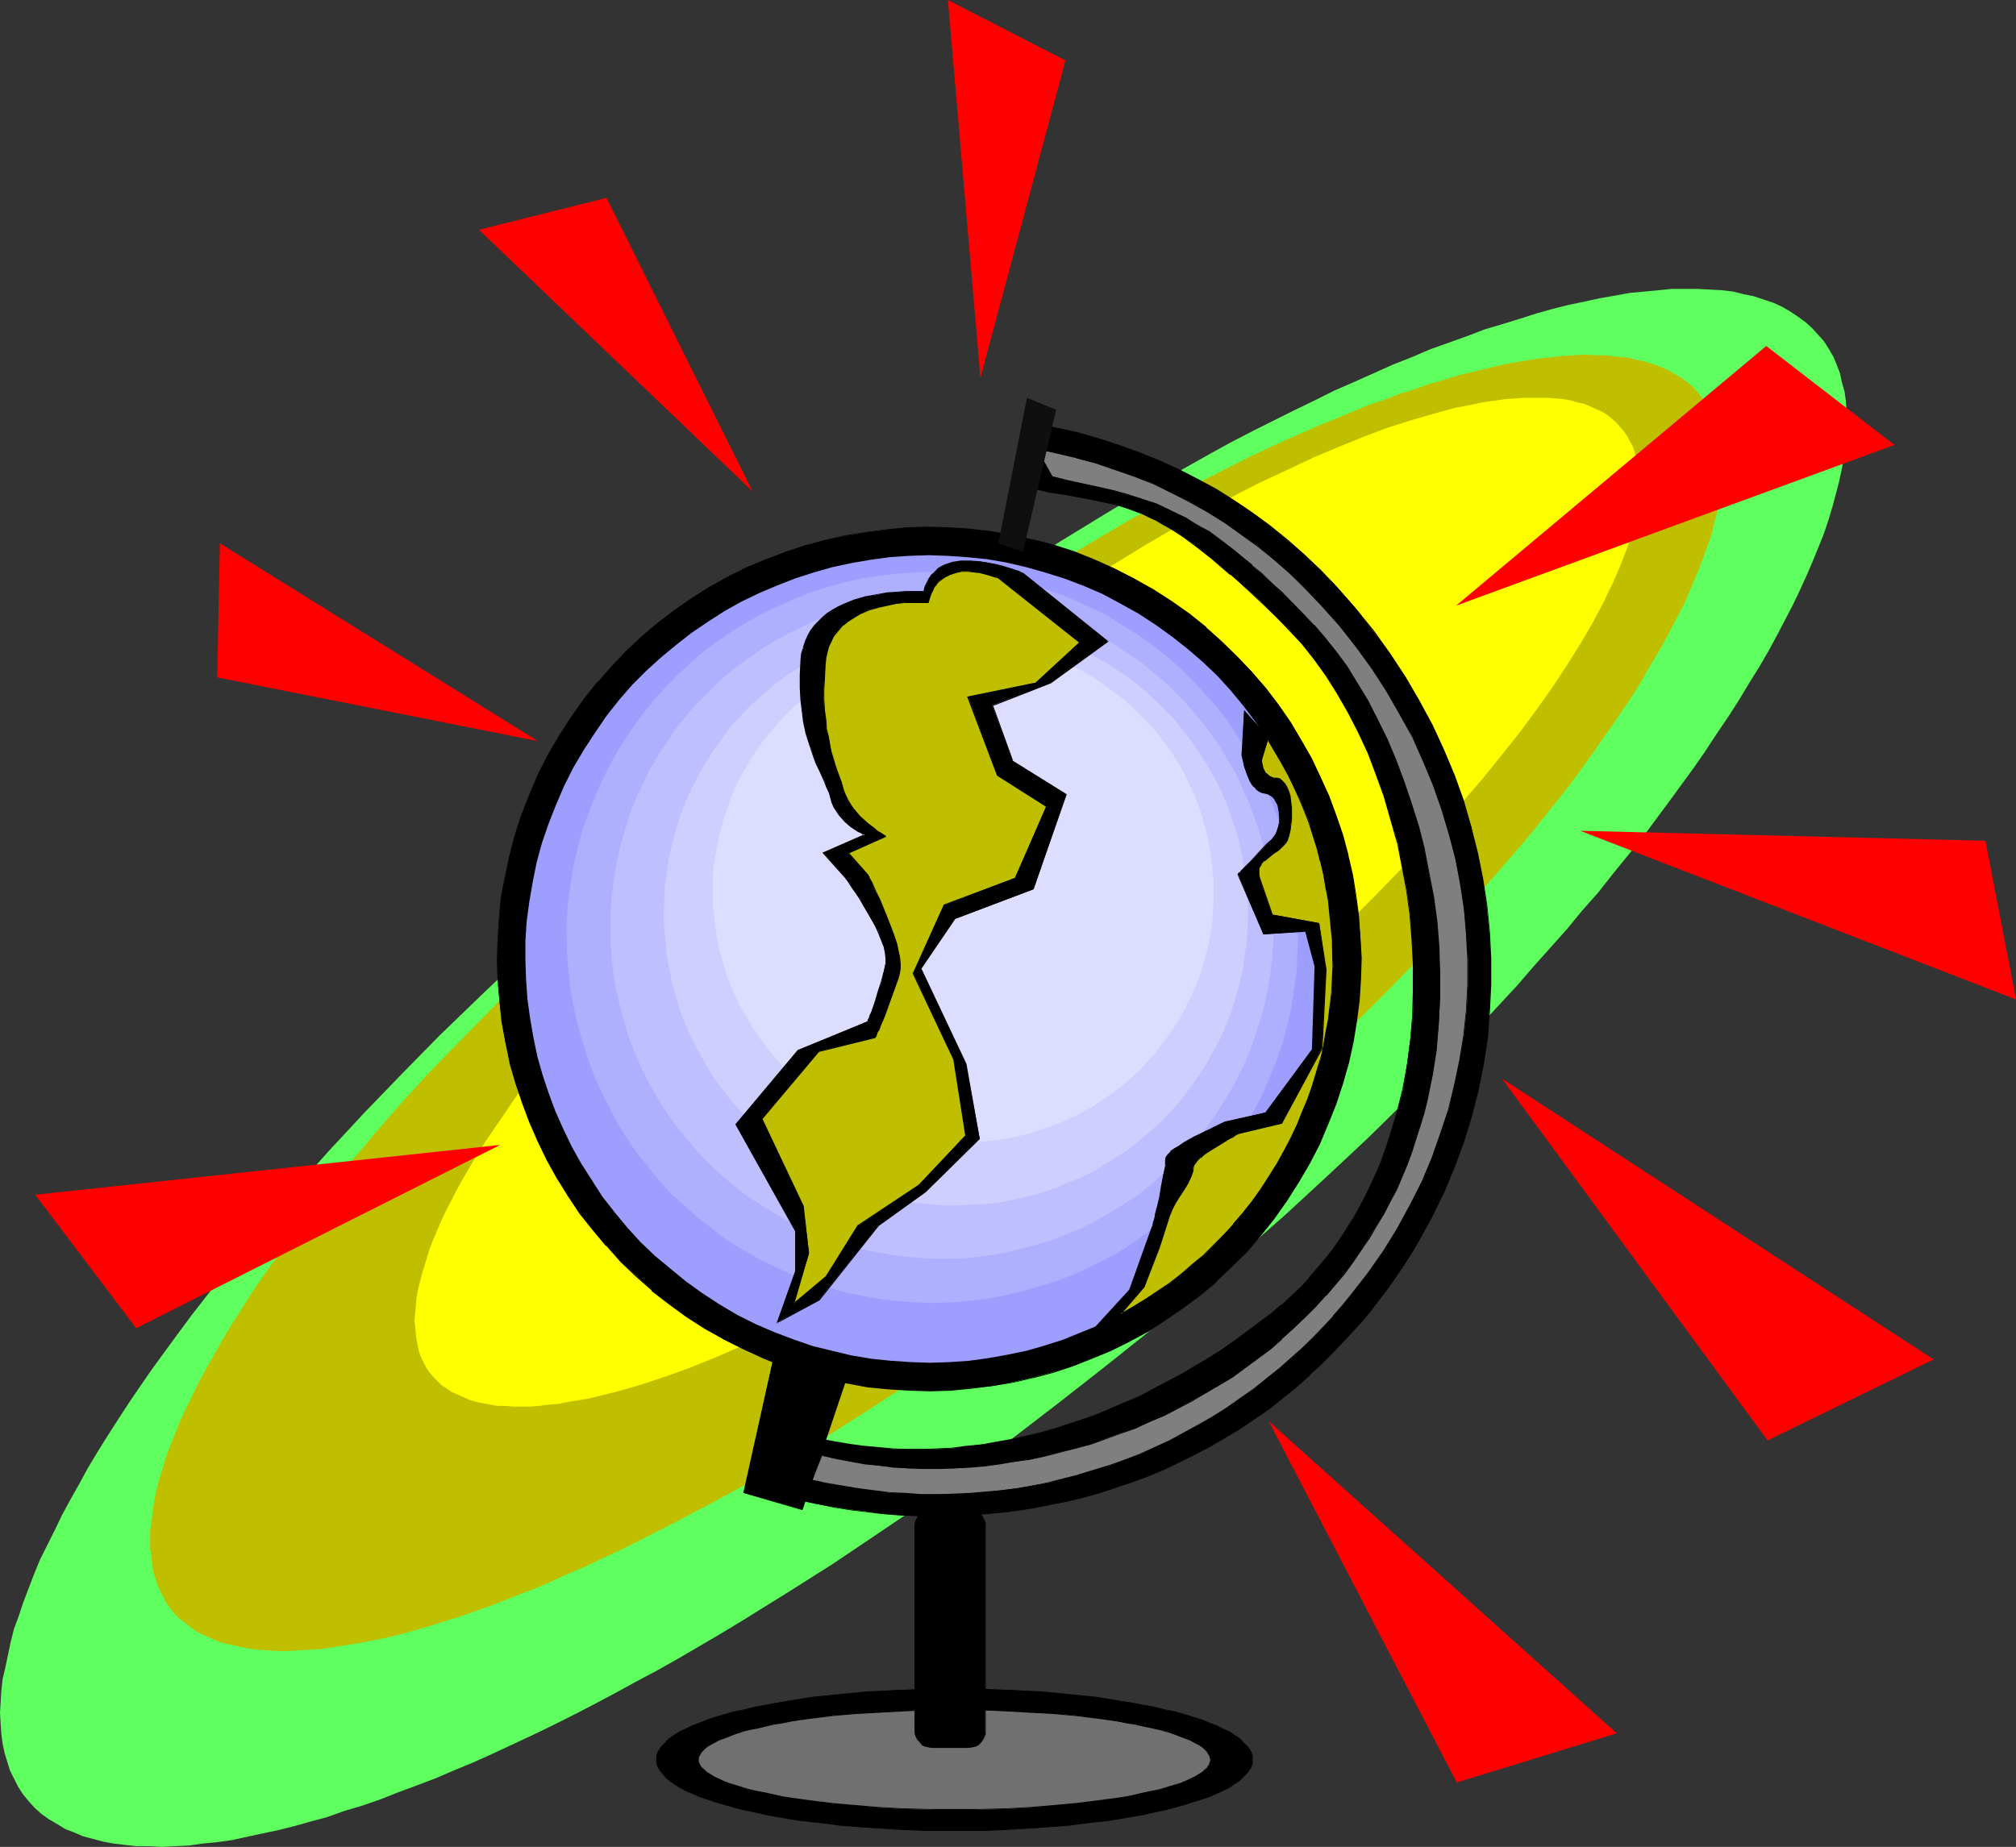 <?xml version="1.0" encoding="UTF-8" standalone="no"?>
<svg
   version="1.0"
   width="129.766mm"
   height="118.911mm"
   id="svg39"
   sodipodi:docname="Globe 26.wmf"
   xmlns:inkscape="http://www.inkscape.org/namespaces/inkscape"
   xmlns:sodipodi="http://sodipodi.sourceforge.net/DTD/sodipodi-0.dtd"
   xmlns="http://www.w3.org/2000/svg"
   xmlns:svg="http://www.w3.org/2000/svg">
  <rect width="100%" height="100%" fill="#333333" stroke="none"/>
  <sodipodi:namedview
     id="namedview39"
     pagecolor="#ffffff"
     bordercolor="#000000"
     borderopacity="0.25"
     inkscape:showpageshadow="2"
     inkscape:pageopacity="0.0"
     inkscape:pagecheckerboard="0"
     inkscape:deskcolor="#d1d1d1"
     inkscape:document-units="mm" />
  <defs
     id="defs1">
    <pattern
       id="WMFhbasepattern"
       patternUnits="userSpaceOnUse"
       width="6"
       height="6"
       x="0"
       y="0" />
  </defs>
  <path
     style="fill:#5eff5e;fill-opacity:1;fill-rule:evenodd;stroke:none"
     d="m 10.019,441.345 1.778,1.293 1.939,1.131 2.101,1.293 2.101,0.808 2.262,0.97 2.424,0.646 2.424,0.646 2.586,0.485 2.747,0.323 2.909,0.323 h 3.07 l 3.07,0.162 3.07,-0.162 3.394,-0.162 3.394,-0.485 3.394,-0.323 3.555,-0.485 3.717,-0.808 3.717,-0.808 3.878,-0.808 3.878,-0.97 4.04,-1.131 4.202,-1.131 4.04,-1.454 4.363,-1.293 4.202,-1.454 4.525,-1.778 4.363,-1.616 4.686,-1.778 4.525,-1.939 4.686,-1.939 4.686,-2.101 4.848,-2.262 4.848,-2.262 5.01,-2.424 4.848,-2.424 5.01,-2.586 5.171,-2.747 5.01,-2.747 5.171,-2.747 5.171,-2.909 10.504,-6.141 5.333,-3.232 10.666,-6.626 10.989,-6.949 10.827,-7.272 10.989,-7.434 11.15,-7.919 10.989,-8.08 11.15,-8.565 11.15,-8.727 11.15,-8.888 11.15,-9.212 10.827,-9.373 10.666,-9.373 10.342,-9.535 10.019,-9.373 9.534,-9.373 9.373,-9.373 4.525,-4.687 4.363,-4.525 4.363,-4.687 4.202,-4.525 4.04,-4.687 4.04,-4.525 4.04,-4.525 3.717,-4.525 3.878,-4.363 3.555,-4.525 3.555,-4.363 3.555,-4.363 3.232,-4.363 3.232,-4.363 3.07,-4.202 3.07,-4.202 2.909,-4.202 2.747,-4.202 2.747,-4.04 2.586,-4.04 2.424,-4.04 2.424,-3.879 2.262,-3.879 2.101,-3.879 1.939,-3.717 1.939,-3.717 1.778,-3.717 1.616,-3.555 1.454,-3.394 1.454,-3.555 1.293,-3.232 1.131,-3.394 0.97,-3.232 0.808,-3.071 0.808,-3.071 0.646,-3.071 0.485,-2.909 0.323,-2.747 0.162,-2.747 0.162,-2.747 v -2.586 l -0.162,-2.424 -0.323,-2.424 -0.646,-2.262 -0.485,-2.262 -0.808,-2.101 -0.808,-1.939 -1.131,-1.939 -1.131,-1.778 -1.454,-1.616 -1.454,-1.616 -1.616,-1.454 -1.778,-1.293 -1.939,-1.293 -1.939,-1.131 -2.101,-0.97 -2.424,-0.808 -2.424,-0.808 -2.424,-0.485 -2.586,-0.646 -2.747,-0.323 -2.909,-0.162 -3.07,-0.162 h -3.07 -3.07 l -3.232,0.323 -3.394,0.323 -3.555,0.323 -3.555,0.646 -3.717,0.646 -3.717,0.808 -3.878,0.808 -3.878,0.97 -4.04,1.131 -4.04,1.293 -4.202,1.293 -4.363,1.293 -4.202,1.616 -4.525,1.616 -4.525,1.616 -4.525,1.939 -4.525,1.778 -4.686,2.101 -4.686,2.101 -4.848,2.101 -4.848,2.424 -5.01,2.424 -4.848,2.424 -5.171,2.586 -5.01,2.586 -5.01,2.747 -5.171,2.909 -5.171,2.909 -5.333,2.909 -10.504,6.303 -10.827,6.626 -10.827,6.949 -10.827,7.272 -11.15,7.595 -10.989,7.757 -11.15,8.242 -10.989,8.403 -11.15,8.727 -11.15,8.888 -11.15,9.373 -10.827,9.373 -10.666,9.373 -10.342,9.373 -9.858,9.373 -9.696,9.373 -9.211,9.373 -4.525,4.687 -4.525,4.687 -4.202,4.525 -4.363,4.687 -4.04,4.525 -4.04,4.525 -4.04,4.525 -3.717,4.525 -3.878,4.525 -3.555,4.363 -3.555,4.525 -3.394,4.363 -3.394,4.363 -3.232,4.363 -3.07,4.202 -3.07,4.202 -2.909,4.202 -2.747,4.04 -2.747,4.202 -2.586,4.04 -2.424,3.879 -2.424,4.04 -2.101,3.879 -2.101,3.717 -2.101,3.879 -1.778,3.717 -1.778,3.555 -1.778,3.555 -1.454,3.555 -1.293,3.394 -1.293,3.394 -1.131,3.394 -1.131,3.071 -0.808,3.232 -0.646,3.071 -0.646,3.071 -0.646,2.747 -0.323,2.909 -0.162,2.747 L 0,416.781 l 0.162,2.747 0.162,2.424 0.323,2.424 0.485,2.262 0.646,2.101 0.646,2.101 0.97,1.939 0.97,1.939 1.131,1.778 1.454,1.778 1.454,1.616 z"
     id="path1" />
  <path
     style="fill:#bfbf00;fill-opacity:1;fill-rule:evenodd;stroke:none"
     d="m 45.086,394.965 1.454,1.131 1.616,1.131 1.778,0.808 1.778,0.808 1.939,0.808 2.101,0.485 2.101,0.485 2.262,0.485 2.424,0.323 2.424,0.162 2.424,0.162 h 2.747 l 2.586,-0.162 2.909,-0.162 2.747,-0.162 3.07,-0.485 3.07,-0.485 3.07,-0.485 3.232,-0.646 3.232,-0.646 3.394,-0.808 3.394,-0.97 3.394,-0.97 3.555,-1.131 3.717,-1.131 3.717,-1.293 3.717,-1.293 3.717,-1.454 4.04,-1.616 3.878,-1.454 4.04,-1.778 3.878,-1.778 4.202,-1.778 4.04,-1.939 4.202,-1.939 4.202,-2.101 8.565,-4.363 8.888,-4.687 8.888,-4.848 8.888,-5.171 9.211,-5.495 9.211,-5.818 9.211,-5.979 9.373,-6.303 9.534,-6.626 9.373,-6.787 9.534,-6.949 9.534,-7.272 9.373,-7.595 9.534,-7.595 9.373,-7.757 9.05,-7.919 8.726,-7.757 8.403,-7.919 8.242,-7.757 7.918,-7.757 7.595,-7.757 7.272,-7.595 6.949,-7.595 6.626,-7.595 3.232,-3.717 3.07,-3.555 3.07,-3.717 2.909,-3.717 2.909,-3.555 2.747,-3.555 2.586,-3.555 2.586,-3.555 2.424,-3.555 2.424,-3.394 2.262,-3.394 2.262,-3.232 2.101,-3.394 1.939,-3.394 3.717,-6.303 1.616,-3.071 1.616,-3.071 1.616,-3.071 1.293,-2.909 1.293,-3.071 1.131,-2.747 1.131,-2.909 0.97,-2.747 0.97,-2.586 0.646,-2.747 0.646,-2.424 0.485,-2.586 0.485,-2.424 0.323,-2.262 0.162,-2.424 v -2.101 -2.101 l -0.162,-2.101 -0.162,-1.939 -0.485,-1.939 -0.485,-1.939 -0.646,-1.616 -0.808,-1.778 -0.97,-1.454 -0.97,-1.454 -1.131,-1.454 -1.131,-1.293 -1.454,-1.293 -1.616,-1.131 -1.616,-0.97 -1.616,-0.97 -1.939,-0.808 -1.778,-0.646 -2.101,-0.646 -2.262,-0.485 -2.101,-0.485 -2.424,-0.162 -2.424,-0.323 h -2.424 l -2.747,-0.162 -2.747,0.162 -2.747,0.162 -2.747,0.323 -3.07,0.323 -3.07,0.485 -3.07,0.485 -3.232,0.646 -3.232,0.808 -3.394,0.808 -3.394,0.808 -3.555,1.131 -3.555,0.97 -3.555,1.293 -3.717,1.131 -3.717,1.454 -3.878,1.293 -3.878,1.616 -3.878,1.616 -4.04,1.616 -4.04,1.778 -4.04,1.778 -4.202,1.939 -4.202,1.939 -4.202,2.101 -8.565,4.363 -8.726,4.687 -8.888,4.848 -9.05,5.333 -9.05,5.495 -9.211,5.818 -9.373,5.979 -9.373,6.303 -9.373,6.464 -9.534,6.787 -9.534,7.111 -9.373,7.111 -9.534,7.595 -9.534,7.595 -9.211,7.919 -9.05,7.757 -8.726,7.757 -8.565,7.919 -8.242,7.757 -7.757,7.757 -7.595,7.757 -7.434,7.595 -6.949,7.595 -6.626,7.595 -3.07,3.717 -3.232,3.717 -2.909,3.717 -2.909,3.555 -2.909,3.555 -2.747,3.555 -2.586,3.717 -2.586,3.394 -2.586,3.555 -2.424,3.394 -2.262,3.394 -2.101,3.394 -2.101,3.232 -2.101,3.394 -1.778,3.232 -1.778,3.071 -1.778,3.232 -1.616,3.071 -1.454,3.071 -1.454,2.909 -1.293,2.909 -1.131,2.909 -1.131,2.747 -0.97,2.747 -0.808,2.747 -0.808,2.586 -0.646,2.586 -0.485,2.424 -0.323,2.424 -0.323,2.424 -0.323,2.262 v 2.101 2.262 l 0.323,1.939 0.162,2.101 0.323,1.778 0.646,1.939 0.646,1.778 0.808,1.616 0.808,1.616 0.97,1.454 1.131,1.454 1.293,1.293 z"
     id="path2" />
  <path
     style="fill:#ffff00;fill-opacity:1;fill-rule:evenodd;stroke:none"
     d="m 107.464,337.11 1.293,0.808 1.131,0.808 1.454,0.646 1.454,0.646 1.454,0.646 1.616,0.485 1.616,0.323 1.778,0.323 1.778,0.323 h 1.939 l 1.939,0.162 h 2.101 2.101 l 2.101,-0.162 2.262,-0.323 2.262,-0.162 2.424,-0.485 5.01,-0.808 2.586,-0.646 5.171,-1.293 5.494,-1.616 5.818,-1.939 5.818,-2.101 5.979,-2.424 6.302,-2.747 6.464,-2.909 6.464,-3.071 6.787,-3.394 6.787,-3.717 6.949,-3.717 6.949,-4.202 7.11,-4.202 7.11,-4.525 7.272,-4.687 7.434,-4.848 7.272,-5.171 7.272,-5.171 7.434,-5.495 7.434,-5.656 7.272,-5.818 7.434,-5.979 7.272,-6.141 6.949,-6.141 6.787,-5.979 6.626,-6.141 6.464,-5.979 6.141,-6.141 5.818,-5.979 5.656,-5.979 5.494,-5.979 5.171,-5.818 4.848,-5.656 4.686,-5.818 4.363,-5.495 4.04,-5.495 3.878,-5.495 3.394,-5.171 3.232,-5.171 2.909,-5.01 1.293,-2.424 1.293,-2.424 1.131,-2.424 1.131,-2.262 0.97,-2.262 0.97,-2.262 0.808,-2.101 0.808,-2.101 0.646,-2.101 0.485,-2.101 0.485,-1.939 0.485,-1.939 0.323,-1.939 0.162,-1.778 0.162,-1.778 0.162,-1.778 -0.162,-1.616 v -1.616 l -0.323,-1.616 -0.323,-1.454 -0.323,-1.454 -0.485,-1.454 -0.646,-1.131 -0.646,-1.293 -0.808,-1.131 -0.97,-1.131 -0.97,-1.131 -0.97,-0.808 -1.131,-0.97 -1.293,-0.808 -1.454,-0.646 -1.454,-0.646 -1.454,-0.646 -1.616,-0.323 -1.616,-0.485 -1.778,-0.323 -1.778,-0.162 -1.939,-0.162 h -1.939 -2.101 -2.101 l -2.101,0.162 -2.262,0.162 -2.262,0.323 -2.424,0.323 -2.424,0.485 -2.424,0.485 -2.586,0.485 -5.333,1.454 -5.494,1.616 -5.656,1.778 -5.979,2.262 -5.979,2.424 -6.141,2.586 -6.464,3.071 -6.626,3.071 -6.626,3.394 -6.787,3.555 -6.949,3.879 -6.949,4.04 -7.11,4.363 -7.272,4.363 -7.272,4.848 -7.272,4.848 -7.272,5.01 -7.434,5.333 -7.434,5.495 -7.272,5.656 -7.434,5.818 -7.272,5.979 -7.272,5.979 -7.11,6.141 -6.787,6.141 -6.626,6.141 -6.302,5.979 -6.302,6.141 -5.818,5.979 -5.656,5.979 -5.494,5.979 -5.171,5.818 -4.848,5.818 -4.686,5.656 -4.363,5.495 -4.04,5.495 -3.717,5.495 -3.555,5.171 -3.232,5.171 -2.909,5.01 -1.293,2.424 -2.424,4.687 -1.131,2.424 -0.97,2.262 -0.97,2.262 -0.808,2.101 -0.646,2.101 -0.646,2.101 -0.646,2.101 -0.485,1.939 -0.485,1.939 -0.323,1.939 -0.162,1.778 -0.162,1.778 -0.162,1.778 0.162,1.616 0.162,1.616 0.162,1.454 0.323,1.616 0.323,1.454 0.485,1.293 0.646,1.293 0.646,1.293 0.808,1.131 0.97,1.131 0.97,0.97 z"
     id="path3" />
  <path
     style="fill:#000000;fill-opacity:1;fill-rule:evenodd;stroke:none"
     d="m 232.219,410.964 7.434,0.162 7.11,0.162 6.949,0.485 6.626,0.646 3.232,0.323 3.07,0.323 3.07,0.485 2.909,0.485 2.909,0.323 2.747,0.646 2.586,0.485 2.586,0.646 2.424,0.485 2.262,0.646 2.101,0.646 2.101,0.646 1.778,0.646 1.778,0.808 1.616,0.646 1.454,0.808 1.293,0.808 1.131,0.808 0.97,0.808 0.808,0.808 0.646,0.808 0.485,0.97 0.323,0.808 v 0.97 0.808 l -0.323,0.97 -0.485,0.808 -0.646,0.808 -0.808,0.808 -0.97,0.808 -1.131,0.808 -1.293,0.808 -1.454,0.808 -1.616,0.808 -1.778,0.646 -1.778,0.646 -2.101,0.646 -2.101,0.808 -2.262,0.485 -2.424,0.646 -2.586,0.646 -2.586,0.485 -2.747,0.485 -2.909,0.485 -2.909,0.485 -3.07,0.323 -3.07,0.485 -3.232,0.323 -6.626,0.646 -6.949,0.323 -7.11,0.323 h -7.434 -7.434 l -7.11,-0.323 -6.949,-0.323 -6.626,-0.646 -3.232,-0.323 -3.232,-0.485 -2.909,-0.323 -3.07,-0.485 -2.747,-0.485 -2.747,-0.485 -2.586,-0.485 -2.586,-0.646 -2.424,-0.646 -2.262,-0.485 -2.101,-0.808 -2.101,-0.646 -1.778,-0.646 -1.778,-0.646 -1.616,-0.808 -1.454,-0.808 -1.293,-0.808 -1.131,-0.808 -0.97,-0.808 -0.808,-0.808 -0.646,-0.808 -0.485,-0.808 -0.323,-0.97 -0.162,-0.808 0.162,-0.97 0.323,-0.808 0.485,-0.97 0.646,-0.808 0.808,-0.808 0.97,-0.808 1.131,-0.808 1.293,-0.808 1.454,-0.808 1.616,-0.646 1.778,-0.808 1.778,-0.646 2.101,-0.646 2.101,-0.646 2.262,-0.646 2.424,-0.485 2.586,-0.646 2.586,-0.485 2.747,-0.646 2.747,-0.323 5.979,-0.97 3.232,-0.323 3.232,-0.323 6.626,-0.646 6.949,-0.485 7.11,-0.162 z"
     id="path4" />
  <path
     style="fill:#000000;fill-opacity:1;fill-rule:evenodd;stroke:none"
     d="m 232.219,411.125 7.434,0.162 7.11,0.162 6.949,0.485 6.626,0.646 3.232,0.162 3.07,0.485 3.07,0.485 2.909,0.323 2.909,0.485 2.747,0.485 2.586,0.646 2.586,0.485 2.424,0.646 h -0.162 l 2.262,0.646 2.262,0.646 1.939,0.646 1.939,0.646 1.778,0.808 1.616,0.646 1.454,0.808 1.293,0.808 1.131,0.808 0.97,0.808 v 0 l 0.808,0.808 h -0.162 l 0.646,0.808 0.485,0.808 0.323,0.97 v -0.162 l 0.162,0.97 -0.162,0.808 v 0 l -0.323,0.808 -0.485,0.808 -0.646,0.97 h 0.162 l -0.808,0.808 v -0.162 l -0.97,0.808 -1.131,0.97 -1.293,0.646 -1.454,0.808 -1.616,0.808 -1.778,0.646 -1.939,0.808 -1.939,0.485 -2.262,0.808 h 0.162 l -2.262,0.485 h -0.162 l -2.424,0.646 h 0.162 l -2.586,0.646 -2.586,0.485 -2.747,0.485 -2.909,0.485 -2.909,0.485 -3.07,0.323 -3.07,0.485 -3.232,0.323 -6.626,0.646 -6.949,0.485 -7.11,0.162 h -7.434 -7.434 l -7.11,-0.162 -6.949,-0.485 -6.626,-0.646 -3.232,-0.323 -3.232,-0.485 -2.909,-0.323 -3.07,-0.485 -2.747,-0.485 -2.747,-0.485 -2.586,-0.485 -2.586,-0.646 v 0 l -2.262,-0.646 h -0.162 l -2.262,-0.485 h 0.162 l -2.262,-0.808 -1.939,-0.485 -1.939,-0.808 -1.778,-0.646 -1.616,-0.808 -1.454,-0.808 -1.293,-0.646 -1.131,-0.97 -0.97,-0.808 v 0.162 l -0.808,-0.808 v 0 l -0.646,-0.97 -0.323,-0.808 -0.323,-0.808 v 0 l -0.162,-0.808 0.162,-0.97 v 0.162 l 0.323,-0.97 0.323,-0.808 0.646,-0.808 v 0 l 0.808,-0.808 v 0 l 0.97,-0.808 1.131,-0.808 1.293,-0.808 1.454,-0.808 1.616,-0.646 1.778,-0.808 1.939,-0.646 1.939,-0.646 2.262,-0.646 2.262,-0.646 h -0.162 l 2.424,-0.646 2.586,-0.485 2.586,-0.646 2.747,-0.485 2.747,-0.485 5.979,-0.808 3.232,-0.485 3.232,-0.162 6.626,-0.646 6.949,-0.485 7.11,-0.162 7.434,-0.162 v -0.162 h -7.434 l -7.11,0.323 -6.949,0.323 -6.626,0.646 -3.232,0.323 -3.232,0.323 -5.979,0.97 -2.747,0.485 -2.747,0.485 -2.586,0.485 -2.586,0.646 -2.424,0.485 v 0 l -2.262,0.646 -2.262,0.646 -1.939,0.646 -1.939,0.808 -1.778,0.646 -1.616,0.808 -1.454,0.646 -1.293,0.808 -1.131,0.808 -0.97,0.808 v 0.162 l -0.808,0.808 v 0 l -0.646,0.808 -0.485,0.808 -0.323,0.97 v 0.97 0.808 l 0.323,0.97 0.485,0.808 0.646,0.808 v 0 l 0.808,0.97 v 0 l 0.97,0.808 1.131,0.808 1.293,0.808 1.454,0.808 1.616,0.646 1.778,0.808 1.939,0.646 1.939,0.646 2.262,0.646 v 0 l 2.262,0.646 v 0 l 2.424,0.646 v 0 l 2.586,0.485 2.586,0.646 2.747,0.485 2.747,0.485 3.07,0.485 2.909,0.323 3.232,0.323 3.232,0.485 6.626,0.485 6.949,0.485 7.11,0.323 h 7.434 7.434 l 7.11,-0.323 6.949,-0.485 6.626,-0.485 3.232,-0.485 3.07,-0.323 3.07,-0.323 2.909,-0.485 2.909,-0.485 2.747,-0.485 2.586,-0.646 2.586,-0.485 v 0 l 2.424,-0.646 v 0 l 2.262,-0.646 v 0 l 2.101,-0.646 2.101,-0.646 1.939,-0.646 1.778,-0.808 1.454,-0.646 1.616,-0.808 1.131,-0.808 1.293,-0.808 0.808,-0.808 v 0 l 0.97,-0.97 v 0 l 0.646,-0.808 0.485,-0.808 0.323,-0.97 v -0.808 -0.97 l -0.323,-0.97 -0.485,-0.808 -0.646,-0.808 v 0 l -0.97,-0.808 v -0.162 l -0.808,-0.808 -1.293,-0.808 -1.131,-0.808 -1.616,-0.646 -1.454,-0.808 -1.778,-0.646 -1.939,-0.808 -2.101,-0.646 -2.101,-0.646 -2.262,-0.646 v 0 l -2.424,-0.485 -2.586,-0.646 -2.586,-0.485 -2.747,-0.485 -2.909,-0.485 -2.909,-0.485 -3.07,-0.485 -3.07,-0.323 -3.232,-0.323 -6.626,-0.646 -6.949,-0.323 -7.11,-0.323 h -7.434 z"
     id="path5" />
  <path
     style="fill:#707070;fill-opacity:1;fill-rule:evenodd;stroke:none"
     d="m 232.219,415.973 6.302,0.162 6.302,0.162 5.818,0.323 5.818,0.323 5.333,0.485 5.171,0.646 2.424,0.323 2.424,0.485 2.262,0.323 2.101,0.323 2.101,0.485 3.878,0.97 1.778,0.323 1.454,0.646 1.616,0.485 1.293,0.485 1.293,0.485 1.131,0.646 0.97,0.485 0.808,0.646 0.808,0.646 0.485,0.485 0.485,0.646 0.162,0.646 0.162,0.646 -0.162,0.646 -0.162,0.485 -0.485,0.646 -0.485,0.646 -0.808,0.646 -0.808,0.485 -0.97,0.485 -1.131,0.646 -1.293,0.485 -1.293,0.646 -1.616,0.485 -1.454,0.485 -1.778,0.485 -3.878,0.808 -2.101,0.485 -2.101,0.323 -2.262,0.485 -2.424,0.323 -2.424,0.323 -5.171,0.646 -5.333,0.485 -5.818,0.485 -5.818,0.323 -6.302,0.162 h -6.302 -6.302 l -6.141,-0.162 -5.979,-0.323 -5.818,-0.485 -5.494,-0.485 -5.171,-0.646 -2.424,-0.323 -2.262,-0.323 -2.262,-0.485 -2.101,-0.323 -2.101,-0.485 -1.939,-0.485 -1.939,-0.323 -1.778,-0.485 -1.616,-0.485 -1.454,-0.485 -1.293,-0.646 -1.293,-0.485 -1.131,-0.646 -0.97,-0.485 -0.808,-0.485 -0.808,-0.646 -0.485,-0.646 -0.485,-0.646 -0.162,-0.485 -0.162,-0.646 0.162,-0.646 0.162,-0.646 0.485,-0.646 0.485,-0.485 0.808,-0.646 0.808,-0.646 0.97,-0.485 1.131,-0.646 1.293,-0.485 1.293,-0.485 1.454,-0.485 1.616,-0.646 1.778,-0.323 1.939,-0.485 1.939,-0.485 2.101,-0.485 2.101,-0.323 2.262,-0.323 2.262,-0.485 2.424,-0.323 5.171,-0.646 5.494,-0.485 5.818,-0.323 5.979,-0.323 6.141,-0.162 z"
     id="path6" />
  <path
     style="fill:#000000;fill-opacity:1;fill-rule:evenodd;stroke:none"
     d="m 232.219,416.135 h 6.302 l 6.302,0.323 5.818,0.323 5.818,0.323 5.333,0.485 5.171,0.646 2.424,0.323 2.424,0.323 2.262,0.485 2.101,0.323 2.101,0.485 3.878,0.808 v 0 l 1.616,0.485 1.616,0.485 1.616,0.646 1.293,0.485 1.293,0.485 1.131,0.646 0.97,0.485 0.808,0.485 v 0 l 0.646,0.646 0.646,0.646 h -0.162 l 0.485,0.646 0.162,0.485 v 0 l 0.162,0.646 -0.162,0.646 v -0.162 l -0.162,0.646 -0.485,0.646 h 0.162 l -0.646,0.485 -0.646,0.646 v 0 l -0.808,0.485 -0.97,0.646 -1.131,0.485 -1.293,0.646 -1.293,0.485 -1.616,0.485 -1.616,0.485 -1.616,0.485 v 0 l -3.878,0.808 -2.101,0.485 -2.101,0.485 -2.262,0.323 -2.424,0.323 -2.424,0.323 -5.171,0.646 -5.333,0.485 -5.818,0.485 -5.818,0.323 -6.302,0.162 h -6.302 -6.302 l -6.141,-0.162 -5.979,-0.323 -5.818,-0.485 -5.494,-0.485 -5.171,-0.646 -2.424,-0.323 -2.262,-0.323 -2.262,-0.323 -2.101,-0.485 -2.101,-0.485 -1.939,-0.323 -1.939,-0.485 -1.778,-0.485 h 0.162 l -1.616,-0.485 -1.616,-0.485 -1.293,-0.485 -1.293,-0.646 -1.131,-0.485 -0.97,-0.646 -0.808,-0.485 v 0 l -0.646,-0.646 -0.646,-0.485 v 0 l -0.323,-0.646 -0.323,-0.646 v 0.162 -0.646 -0.646 0 l 0.323,-0.485 0.323,-0.646 v 0 l 0.646,-0.646 0.646,-0.646 v 0 l 0.808,-0.485 0.97,-0.485 1.131,-0.646 1.293,-0.485 1.293,-0.485 1.616,-0.646 1.616,-0.485 h -0.162 l 1.778,-0.485 1.939,-0.323 1.939,-0.485 2.101,-0.485 2.101,-0.323 2.262,-0.485 2.262,-0.323 2.424,-0.323 5.171,-0.646 5.494,-0.485 5.818,-0.323 5.979,-0.323 6.141,-0.323 h 6.302 v -0.323 l -6.302,0.162 -6.141,0.162 -5.979,0.323 -5.818,0.323 -5.494,0.646 -5.171,0.485 -2.424,0.323 -2.262,0.485 -2.262,0.323 -2.101,0.485 -2.101,0.323 -1.939,0.485 -1.939,0.485 -1.778,0.485 v 0 l -1.616,0.485 -1.616,0.485 -1.293,0.485 -1.293,0.646 -1.131,0.485 -0.97,0.485 -0.808,0.646 v 0 l -0.646,0.646 -0.646,0.646 -0.485,0.646 -0.162,0.485 -0.162,0.808 0.162,0.646 0.162,0.646 0.485,0.646 0.646,0.485 0.646,0.646 v 0 l 0.808,0.646 0.97,0.485 1.131,0.646 1.293,0.485 1.293,0.485 1.616,0.646 1.616,0.485 v 0 l 1.778,0.323 1.939,0.485 1.939,0.485 2.101,0.485 2.101,0.323 2.262,0.485 2.262,0.323 2.424,0.323 5.171,0.646 5.494,0.485 5.818,0.323 5.979,0.323 6.141,0.162 6.302,0.162 6.302,-0.162 6.302,-0.162 5.818,-0.323 5.818,-0.323 5.333,-0.485 5.171,-0.646 2.424,-0.323 2.424,-0.323 2.262,-0.485 2.101,-0.323 2.101,-0.485 3.878,-0.97 v 0 l 1.778,-0.323 1.616,-0.485 1.454,-0.646 1.454,-0.485 1.293,-0.485 1.131,-0.646 0.97,-0.485 0.808,-0.646 v 0 l 0.646,-0.646 0.646,-0.485 0.323,-0.646 0.323,-0.646 v -0.646 -0.808 l -0.323,-0.485 -0.323,-0.646 -0.646,-0.646 -0.646,-0.646 v 0 l -0.808,-0.646 -0.97,-0.485 -1.131,-0.485 -1.293,-0.646 -1.454,-0.485 -1.454,-0.485 -1.616,-0.485 -1.778,-0.485 v 0 l -3.878,-0.97 -2.101,-0.323 -2.101,-0.485 -2.262,-0.323 -2.424,-0.485 -2.424,-0.323 -5.171,-0.485 -5.333,-0.646 -5.818,-0.323 -5.818,-0.323 -6.302,-0.162 -6.302,-0.162 z"
     id="path7" />
  <path
     style="fill:#000000;fill-opacity:1;fill-rule:evenodd;stroke:none"
     d="m 275.851,140.759 4.686,2.747 4.525,2.909 4.202,3.071 4.202,3.232 3.878,3.555 3.717,3.555 3.555,3.717 3.232,4.04 3.07,4.04 2.909,4.202 2.586,4.202 2.586,4.525 2.262,4.525 1.939,4.687 1.778,4.687 1.616,4.848 1.293,4.848 1.131,4.848 0.808,5.01 0.646,5.01 0.485,5.01 0.162,5.01 -0.162,5.171 -0.323,5.171 -0.646,5.01 -0.808,5.01 -1.131,5.171 -1.293,5.01 -1.778,5.01 -1.939,4.848 -2.101,4.848 -2.424,4.848 -2.747,4.687 -2.747,4.525 -3.07,4.202 -3.394,4.202 -3.394,3.879 -3.555,3.717 -3.878,3.555 -3.878,3.232 -4.04,3.071 -4.202,2.909 -4.202,2.747 -4.525,2.424 -4.525,2.262 -4.686,1.939 -4.686,1.939 -4.848,1.454 -4.848,1.293 -4.848,1.131 -5.01,0.97 -5.01,0.485 -5.01,0.485 -5.171,0.162 -5.01,-0.162 -5.171,-0.323 -5.01,-0.485 -5.171,-0.97 -5.01,-1.131 -5.01,-1.293 -5.01,-1.616 -5.01,-1.939 -4.848,-2.101 -4.848,-2.424 -4.525,-2.747 -4.525,-2.909 -4.363,-3.071 -4.04,-3.232 -3.878,-3.555 -3.878,-3.555 -3.394,-3.717 -3.232,-3.879 -3.232,-4.202 -2.909,-4.04 -2.586,-4.363 -2.424,-4.525 -2.262,-4.525 -2.101,-4.525 -1.778,-4.848 -1.616,-4.687 -1.293,-5.01 -1.131,-4.848 -0.808,-5.01 -0.646,-5.01 -0.323,-5.01 -0.162,-5.01 0.162,-5.171 0.323,-5.171 0.485,-5.01 0.97,-5.01 0.97,-5.171 1.454,-5.01 1.616,-5.01 1.939,-4.848 2.101,-4.848 2.424,-4.848 2.747,-4.687 2.909,-4.525 3.07,-4.202 3.232,-4.202 3.394,-3.879 3.555,-3.717 3.878,-3.555 3.878,-3.232 4.04,-3.071 4.202,-2.909 4.363,-2.747 4.363,-2.424 4.686,-2.262 4.525,-1.939 4.686,-1.778 4.848,-1.616 4.848,-1.293 5.01,-1.131 5.01,-0.808 5.01,-0.646 5.01,-0.485 5.01,-0.162 5.171,0.162 5.01,0.323 5.171,0.485 5.01,0.97 5.01,1.131 5.171,1.293 4.848,1.616 5.01,1.939 4.848,2.101 z"
     id="path8" />
  <path
     style="fill:#000000;fill-opacity:1;fill-rule:evenodd;stroke:none"
     d="m 275.689,140.92 4.686,2.747 4.525,2.909 4.363,3.071 4.04,3.232 v 0 l 4.04,3.394 3.555,3.717 3.555,3.717 v 0 l 3.232,3.879 3.07,4.04 2.909,4.202 2.747,4.363 2.424,4.363 2.262,4.525 1.939,4.687 1.778,4.687 1.616,4.848 1.293,4.848 v 0 l 1.131,4.848 0.97,5.01 0.485,5.01 0.485,5.01 0.162,5.01 -0.162,5.171 -0.323,5.171 -0.646,5.01 -0.808,5.01 -1.131,5.171 v -0.162 l -1.293,5.01 -1.778,5.01 -1.778,5.01 -2.262,4.848 -2.424,4.848 -2.586,4.525 -2.909,4.687 -3.07,4.202 -3.394,4.202 -3.394,3.879 h 0.162 l -3.717,3.717 -3.717,3.394 v 0 l -3.878,3.394 -4.04,2.909 -4.202,3.071 -4.363,2.586 -4.525,2.424 -4.525,2.262 -4.525,2.101 -4.686,1.778 -4.848,1.616 -4.848,1.293 v 0 l -4.848,1.131 -5.01,0.808 -5.01,0.646 -5.01,0.323 -5.171,0.162 -5.01,-0.162 -5.171,-0.323 -5.01,-0.485 -5.171,-0.97 -5.01,-0.97 v 0 l -5.01,-1.454 -5.01,-1.616 -4.848,-1.939 -5.01,-2.101 -4.686,-2.424 -4.686,-2.747 -4.525,-2.909 -4.363,-3.071 -4.04,-3.232 v 0 l -3.878,-3.394 -3.717,-3.555 -3.555,-3.879 h 0.162 l -3.394,-3.879 -3.07,-4.04 -2.909,-4.202 -2.586,-4.363 -2.424,-4.363 -2.262,-4.525 -2.101,-4.687 -1.778,-4.687 -1.616,-4.848 -1.293,-4.848 v 0 l -1.131,-4.848 -0.808,-5.01 -0.646,-5.01 -0.485,-5.01 v -5.01 -5.171 l 0.323,-5.171 0.646,-5.01 0.808,-5.01 1.131,-5.171 v 0.162 l 1.454,-5.01 1.616,-5.01 1.939,-5.01 2.101,-4.848 2.424,-4.848 2.747,-4.525 2.747,-4.525 3.07,-4.363 3.394,-4.202 h -0.162 l 3.555,-3.879 3.555,-3.717 3.717,-3.394 v 0 l 4.04,-3.232 4.04,-3.071 4.202,-3.071 4.202,-2.586 4.525,-2.424 4.525,-2.262 4.686,-2.101 4.686,-1.778 4.686,-1.454 5.01,-1.293 h -0.162 l 5.01,-1.293 5.01,-0.808 5.01,-0.646 5.01,-0.323 5.01,-0.162 5.171,0.162 5.01,0.323 5.171,0.485 5.01,0.97 5.01,0.97 v 0 l 5.01,1.454 5.01,1.616 4.848,1.939 5.01,2.101 4.686,2.424 0.162,-0.162 -4.686,-2.424 -5.01,-2.262 -4.848,-1.939 -5.01,-1.616 -5.01,-1.293 h -0.162 l -5.01,-1.131 -5.01,-0.808 -5.171,-0.646 -5.01,-0.323 -5.171,-0.162 -5.01,0.162 -5.01,0.485 -5.01,0.646 -5.01,0.808 -5.01,1.131 v 0 l -4.848,1.293 -4.848,1.616 -4.686,1.778 -4.686,1.939 -4.525,2.262 -4.363,2.424 -4.363,2.747 -4.202,2.909 -4.04,3.071 -4.04,3.394 v 0 l -3.717,3.555 -3.555,3.717 -3.394,3.879 h -0.162 l -3.232,4.04 -3.07,4.363 -2.909,4.525 -2.747,4.687 -2.424,4.687 -2.101,5.01 -1.939,4.848 -1.616,5.01 -1.293,5.01 v 0 l -1.131,5.171 -0.97,5.01 -0.485,5.01 -0.323,5.171 -0.162,5.171 0.162,5.01 0.485,5.01 0.485,5.01 0.97,5.01 0.97,4.848 v 0.162 l 1.454,4.848 1.616,4.848 1.778,4.687 1.939,4.525 2.262,4.687 2.424,4.363 2.747,4.363 2.747,4.202 3.232,4.04 3.232,3.879 h 0.162 l 3.394,3.879 3.717,3.555 3.878,3.394 v 0.162 l 4.202,3.232 4.202,3.071 4.525,2.909 4.686,2.586 4.848,2.424 4.848,2.262 4.848,1.939 5.171,1.616 4.848,1.293 h 0.162 l 5.01,1.131 5.171,0.97 5.01,0.485 5.171,0.323 5.01,0.162 5.171,-0.162 5.01,-0.485 5.01,-0.646 5.01,-0.808 4.848,-1.131 h 0.162 l 4.848,-1.293 4.848,-1.616 4.525,-1.778 4.686,-1.939 4.525,-2.262 4.525,-2.424 4.202,-2.747 4.202,-2.909 4.202,-3.071 3.878,-3.232 v -0.162 l 3.717,-3.555 3.717,-3.555 v 0 l 3.394,-4.04 3.232,-4.04 3.07,-4.363 2.909,-4.525 2.747,-4.687 2.424,-4.687 2.101,-5.01 1.939,-4.848 1.616,-5.01 1.454,-5.01 v 0 l 1.131,-5.171 0.808,-5.01 0.646,-5.01 0.323,-5.171 0.162,-5.171 -0.323,-5.01 -0.323,-5.01 -0.646,-5.01 -0.808,-5.01 -1.131,-4.848 v -0.162 l -1.293,-4.848 -1.616,-4.687 -1.778,-4.848 -2.101,-4.525 -2.101,-4.525 -2.586,-4.525 -2.586,-4.363 -2.909,-4.202 -3.07,-4.04 -3.394,-3.879 v 0 l -3.555,-3.717 -3.717,-3.717 -3.878,-3.394 v -0.162 l -4.04,-3.232 -4.363,-3.071 -4.525,-2.909 -4.686,-2.586 z"
     id="path9" />
  <path
     style="fill:#9e9eff;fill-opacity:1;fill-rule:evenodd;stroke:none"
     d="m 272.619,146.9 4.363,2.424 4.202,2.747 4.04,2.909 3.878,3.071 3.555,3.071 3.555,3.394 3.232,3.555 3.07,3.717 2.909,3.879 2.747,3.879 2.424,4.04 2.424,4.202 1.939,4.202 1.939,4.363 1.616,4.363 1.454,4.525 1.293,4.525 1.131,4.525 0.808,4.687 0.485,4.687 0.485,4.848 0.162,4.687 -0.162,4.687 -0.323,4.848 -0.646,4.687 -0.808,4.848 -0.97,4.687 -1.293,4.687 -1.616,4.525 -1.616,4.687 -2.101,4.525 -2.262,4.525 -2.586,4.363 -2.586,4.202 -2.909,4.04 -3.07,3.879 -3.232,3.555 -3.394,3.555 -3.555,3.232 -3.555,3.232 -3.878,2.747 -3.878,2.747 -4.04,2.586 -4.04,2.262 -4.363,2.101 -4.363,1.778 -4.363,1.778 -4.525,1.454 -4.525,1.293 -4.686,0.97 -4.525,0.808 -4.686,0.646 -4.686,0.323 -4.848,0.162 -4.686,-0.162 -4.848,-0.323 -4.686,-0.485 -4.848,-0.808 -4.686,-1.131 -4.686,-1.131 -4.686,-1.616 -4.686,-1.778 -4.525,-1.939 -4.525,-2.262 -4.363,-2.586 -4.202,-2.747 -4.04,-2.909 -3.717,-3.071 -3.717,-3.071 -3.555,-3.394 -3.232,-3.555 -3.07,-3.717 -2.909,-3.717 -2.586,-4.04 -2.586,-4.04 -2.262,-4.04 -2.101,-4.363 -1.939,-4.363 -1.616,-4.363 -1.454,-4.363 -1.293,-4.525 -0.97,-4.687 -0.808,-4.687 -0.646,-4.687 -0.323,-4.687 -0.162,-4.687 v -4.848 l 0.323,-4.848 0.646,-4.687 0.808,-4.687 0.97,-4.848 1.293,-4.687 1.616,-4.687 1.778,-4.525 1.939,-4.525 2.262,-4.525 2.586,-4.363 2.747,-4.202 2.747,-4.04 3.07,-3.879 3.232,-3.717 3.394,-3.394 3.555,-3.232 3.717,-3.071 3.717,-2.909 4.04,-2.747 4.04,-2.586 4.04,-2.262 4.363,-2.101 4.202,-1.778 4.525,-1.778 4.525,-1.454 4.525,-1.293 4.525,-0.97 4.686,-0.808 4.686,-0.646 4.686,-0.323 4.848,-0.162 4.686,0.162 4.686,0.323 4.848,0.485 4.686,0.808 4.848,1.131 4.525,1.293 4.686,1.454 4.686,1.778 4.525,1.939 z"
     id="path10" />
  <path
     style="fill:#afafff;fill-opacity:1;fill-rule:evenodd;stroke:none"
     d="m 269.064,149.647 3.878,2.424 3.878,2.424 3.717,2.586 3.394,2.747 3.394,2.909 3.07,3.071 2.909,3.232 2.909,3.232 2.586,3.394 2.424,3.717 2.262,3.555 2.101,3.717 1.939,3.879 1.616,4.04 1.454,3.879 1.454,4.04 1.131,4.202 0.808,4.202 0.808,4.202 0.485,4.202 0.323,4.363 0.162,4.202 -0.162,4.363 -0.162,4.202 -0.646,4.363 -0.646,4.363 -0.97,4.202 -1.131,4.363 -1.454,4.202 -1.616,4.04 -1.778,4.202 -2.101,4.04 -2.262,4.04 -2.424,3.717 -2.586,3.717 -2.747,3.555 -2.909,3.232 -3.07,3.232 -3.232,2.909 -3.232,2.747 -3.555,2.586 -3.555,2.586 -3.555,2.262 -3.878,2.101 -3.717,1.778 -3.878,1.778 -4.04,1.454 -4.202,1.293 -4.04,1.131 -4.202,0.97 -4.202,0.808 -4.202,0.485 -4.202,0.323 -4.363,0.162 -4.363,-0.162 -4.363,-0.323 -4.202,-0.485 -4.363,-0.808 -4.202,-0.808 -4.363,-1.293 -4.202,-1.293 -4.202,-1.616 -4.04,-1.939 -4.04,-1.939 -4.04,-2.262 -3.878,-2.424 -3.555,-2.747 -3.555,-2.747 -3.232,-2.909 -3.232,-2.909 -2.909,-3.232 -2.747,-3.394 -2.747,-3.394 -2.424,-3.555 -2.262,-3.717 -1.939,-3.717 -1.939,-3.879 -1.778,-3.879 -1.454,-4.04 -1.293,-4.04 -1.131,-4.04 -0.97,-4.202 -0.808,-4.202 -0.485,-4.363 -0.323,-4.202 -0.162,-4.363 v -4.202 l 0.323,-4.363 0.646,-4.363 0.646,-4.202 0.97,-4.363 1.131,-4.202 1.454,-4.202 1.616,-4.202 1.778,-4.04 2.101,-4.202 2.262,-3.879 2.424,-3.879 2.586,-3.555 2.747,-3.555 2.909,-3.232 3.07,-3.232 3.232,-2.909 3.232,-2.909 3.555,-2.586 3.555,-2.424 3.555,-2.262 3.878,-2.101 3.717,-1.778 4.04,-1.778 3.878,-1.616 4.202,-1.293 4.04,-1.131 4.202,-0.97 4.202,-0.646 4.202,-0.485 4.363,-0.323 4.202,-0.162 h 4.363 l 4.363,0.323 4.363,0.485 4.202,0.808 4.363,0.97 4.202,1.131 4.202,1.293 4.202,1.616 4.202,1.939 z"
     id="path11" />
  <path
     style="fill:#bfbfff;fill-opacity:1;fill-rule:evenodd;stroke:none"
     d="m 267.286,154.657 3.717,2.101 3.394,2.262 3.394,2.262 3.07,2.586 3.07,2.586 2.747,2.747 2.747,2.909 2.586,3.071 2.424,3.071 2.262,3.232 1.939,3.394 1.939,3.232 1.616,3.555 1.616,3.555 1.293,3.555 1.293,3.717 0.97,3.717 0.97,3.879 0.646,3.879 0.485,3.717 0.323,3.879 v 3.879 4.04 l -0.323,3.879 -0.485,3.879 -0.646,3.879 -0.808,3.879 -1.131,3.879 -1.293,3.879 -1.293,3.717 -1.778,3.717 -1.778,3.717 -2.101,3.555 -2.262,3.555 -2.262,3.232 -2.586,3.232 -2.586,2.909 -2.747,2.909 -3.07,2.586 -2.909,2.586 -3.07,2.424 -3.394,2.262 -3.232,1.939 -3.394,1.939 -3.394,1.778 -3.555,1.454 -3.717,1.454 -3.717,1.131 -3.717,0.97 -3.717,0.97 -3.878,0.646 -3.878,0.485 -3.878,0.323 h -3.878 -3.878 l -3.878,-0.323 -4.04,-0.485 -3.878,-0.646 -3.878,-0.808 -3.878,-1.131 -3.717,-1.131 -3.878,-1.616 -3.717,-1.616 -3.717,-1.778 -3.555,-2.101 -3.555,-2.262 -3.232,-2.262 -3.232,-2.586 -2.909,-2.586 -2.909,-2.747 -2.586,-2.909 -2.586,-3.071 -2.424,-3.071 -2.262,-3.232 -1.939,-3.232 -1.939,-3.394 -1.778,-3.555 -1.454,-3.555 -1.454,-3.555 -1.131,-3.717 -0.97,-3.717 -0.97,-3.879 -0.646,-3.717 -0.485,-3.879 -0.323,-3.879 v -3.879 -4.04 l 0.323,-3.879 0.485,-3.879 0.646,-3.879 0.808,-3.879 1.131,-3.879 1.131,-3.879 1.454,-3.717 1.778,-3.879 1.778,-3.717 2.101,-3.555 2.262,-3.394 2.262,-3.394 2.586,-3.071 2.586,-3.071 2.909,-2.747 2.747,-2.747 3.07,-2.586 3.07,-2.262 3.232,-2.262 3.394,-2.101 3.394,-1.939 3.555,-1.616 3.394,-1.616 3.717,-1.293 3.717,-1.293 3.717,-0.97 3.717,-0.808 3.878,-0.646 3.878,-0.485 3.878,-0.323 h 3.878 3.878 l 3.878,0.162 3.878,0.485 3.878,0.808 3.878,0.808 3.878,0.97 3.878,1.293 3.717,1.454 3.717,1.778 z"
     id="path12" />
  <path
     style="fill:#ceceff;fill-opacity:1;fill-rule:evenodd;stroke:none"
     d="m 266.155,159.667 3.232,1.778 2.909,1.939 3.07,2.101 2.747,2.262 2.586,2.262 2.586,2.586 2.424,2.424 2.101,2.747 2.101,2.747 1.939,2.747 1.939,3.071 1.616,2.909 1.616,3.071 1.293,3.071 1.131,3.232 1.131,3.232 0.97,3.232 0.646,3.394 0.646,3.394 0.323,3.394 0.323,3.394 0.162,3.555 -0.162,3.394 -0.162,3.394 -0.485,3.555 -0.485,3.394 -0.808,3.394 -0.97,3.394 -0.97,3.394 -1.293,3.232 -1.454,3.394 -1.778,3.232 -1.778,3.232 -1.939,2.909 -2.101,2.909 -2.101,2.909 -2.424,2.586 -2.424,2.586 -2.586,2.262 -2.586,2.262 -2.747,2.101 -2.909,1.939 -2.909,1.778 -2.909,1.778 -3.07,1.454 -3.232,1.293 -3.07,1.293 -3.394,1.131 -3.232,0.808 -3.394,0.808 -3.394,0.646 -3.232,0.323 -3.394,0.162 -3.555,0.162 h -3.394 l -3.394,-0.323 -3.555,-0.323 -3.394,-0.646 -3.394,-0.646 -3.394,-0.97 -3.394,-1.131 -3.394,-1.293 -3.232,-1.454 -3.232,-1.616 -3.232,-1.778 -3.07,-2.101 -2.909,-2.101 -2.747,-2.101 -2.586,-2.424 -2.586,-2.424 -2.424,-2.424 -2.262,-2.747 -2.101,-2.747 -1.939,-2.747 -1.778,-3.071 -1.616,-2.909 -1.616,-3.071 -1.293,-3.071 -1.293,-3.232 -0.97,-3.232 -0.97,-3.394 -0.646,-3.232 -0.646,-3.394 -0.323,-3.394 -0.323,-3.394 -0.162,-3.394 0.162,-3.555 0.162,-3.394 0.485,-3.394 0.485,-3.555 0.808,-3.394 0.97,-3.394 0.97,-3.394 1.293,-3.232 1.454,-3.394 1.778,-3.232 1.778,-3.232 1.939,-2.909 2.101,-2.909 2.101,-2.909 2.424,-2.586 2.424,-2.586 2.586,-2.262 2.586,-2.262 2.747,-2.101 2.909,-1.939 2.909,-1.778 3.07,-1.778 2.909,-1.454 3.232,-1.293 3.232,-1.293 3.232,-1.131 3.232,-0.808 3.394,-0.808 3.394,-0.485 3.394,-0.485 3.394,-0.323 h 3.394 3.394 l 3.555,0.323 3.394,0.323 3.394,0.646 3.394,0.646 3.394,0.97 3.394,1.131 3.394,1.293 3.232,1.454 z"
     id="path13" />
  <path
     style="fill:#ddddff;fill-opacity:1;fill-rule:evenodd;stroke:none"
     d="m 263.246,163.222 2.747,1.616 2.586,1.778 2.424,1.778 2.424,1.778 2.262,2.101 2.101,2.101 2.101,2.101 1.939,2.262 1.778,2.424 1.778,2.424 1.454,2.424 1.454,2.586 1.293,2.747 1.131,2.586 1.131,2.747 0.808,2.747 0.808,2.909 0.646,2.909 0.485,2.909 0.323,2.909 0.323,2.909 v 2.909 2.909 l -0.162,2.909 -0.323,3.071 -0.485,2.909 -0.646,2.909 -0.97,3.071 -0.808,2.909 -1.131,2.747 -1.293,2.909 -1.454,2.747 -1.454,2.747 -1.778,2.586 -1.778,2.424 -1.778,2.424 -2.101,2.262 -2.101,2.262 -2.101,1.939 -2.262,1.939 -2.424,1.778 -2.424,1.616 -2.424,1.616 -2.747,1.454 -2.586,1.293 -2.586,1.131 -2.747,0.97 -2.909,0.97 -2.747,0.808 -2.909,0.646 -2.909,0.485 -2.909,0.323 -2.909,0.323 h -2.909 -2.909 l -2.909,-0.323 -3.07,-0.162 -2.909,-0.646 -2.909,-0.646 -2.909,-0.808 -2.909,-0.808 -2.909,-1.131 -2.747,-1.293 -2.909,-1.454 -2.747,-1.454 -2.586,-1.778 -2.424,-1.778 -2.424,-1.939 -2.262,-1.939 -2.262,-2.101 -1.939,-2.101 -1.939,-2.424 -1.778,-2.262 -1.616,-2.424 -1.616,-2.586 -1.454,-2.586 -1.293,-2.586 -1.131,-2.586 -1.131,-2.747 -0.808,-2.909 -0.808,-2.747 -0.646,-2.909 -0.485,-2.909 -0.323,-2.909 -0.323,-2.909 v -2.909 -2.909 l 0.162,-3.071 0.485,-2.909 0.485,-2.909 0.646,-2.909 0.808,-3.071 0.97,-2.747 0.97,-2.909 1.293,-2.909 1.454,-2.747 1.616,-2.747 1.616,-2.586 1.778,-2.586 1.939,-2.262 1.939,-2.262 2.101,-2.262 2.101,-1.939 2.424,-1.939 2.262,-1.778 2.424,-1.778 2.586,-1.454 2.586,-1.454 2.586,-1.293 2.747,-1.293 2.747,-0.97 2.747,-0.97 2.747,-0.808 2.909,-0.485 2.909,-0.646 2.909,-0.323 2.909,-0.162 2.909,-0.162 h 3.07 l 2.909,0.323 2.909,0.323 2.909,0.485 2.909,0.646 2.909,0.808 2.909,0.97 2.909,1.131 2.747,1.293 z"
     id="path14" />
  <path
     style="fill:#000000;fill-opacity:1;fill-rule:evenodd;stroke:none"
     d="m 224.785,143.991 h -0.323 -0.323 -3.878 l -2.101,0.162 -2.424,0.162 -2.586,0.485 -2.747,0.485 -2.747,0.808 -2.747,1.131 -1.131,0.485 -1.293,0.808 -1.131,0.808 -1.131,0.808 -0.97,0.97 -0.97,1.131 -0.97,1.131 -0.646,1.293 -0.646,1.293 -0.485,1.616 -0.485,1.454 -0.162,1.778 -0.162,3.394 v 3.232 l 0.162,2.909 0.323,2.747 0.323,2.586 0.485,2.262 0.646,2.262 0.646,1.939 0.646,1.939 0.646,1.616 0.646,1.616 0.808,1.616 0.646,1.293 0.485,1.454 0.485,1.293 0.485,1.293 0.323,1.131 0.485,0.97 0.646,1.131 0.646,0.808 1.293,1.616 1.454,1.131 1.293,0.97 0.646,0.323 0.485,0.323 0.323,0.162 0.323,0.162 0.323,0.162 v 0 l -10.019,4.363 5.494,6.303 v 0 0.162 l 0.323,0.485 0.646,0.646 0.646,0.97 0.808,1.293 0.97,1.293 0.808,1.616 0.97,1.616 1.778,3.232 0.97,1.778 0.646,1.616 0.485,1.616 0.485,1.616 0.162,1.293 v 1.293 l -0.646,2.424 -0.485,2.424 -0.808,2.262 -0.646,2.262 -0.808,1.939 -0.162,0.808 -0.323,0.808 -0.323,0.485 -0.162,0.485 v 0.323 h -0.162 l -16.968,7.111 -15.029,17.938 14.544,26.019 v 9.696 l -4.525,12.444 10.181,-5.495 14.382,-17.938 11.474,-8.242 13.251,-12.928 -3.394,-18.261 -10.989,-23.271 8.242,-11.959 19.23,-7.272 7.918,-22.948 -13.09,-8.242 -4.848,-13.575 14.059,-5.495 14.059,-10.02 -20.523,-16.484 h -0.162 l -0.162,-0.162 -0.323,-0.162 -0.323,-0.162 -0.485,-0.162 -0.646,-0.162 -1.293,-0.485 -1.616,-0.485 -1.939,-0.485 -1.939,-0.485 -2.101,-0.323 h -2.101 -2.101 l -2.101,0.323 -1.939,0.646 -0.808,0.485 -0.97,0.485 -0.646,0.646 -0.646,0.808 -0.646,0.808 -0.485,0.97 -0.485,1.131 z"
     id="path15" />
  <path
     style="fill:#000000;fill-opacity:1;fill-rule:evenodd;stroke:none"
     d="m 224.624,143.991 0.162,-0.162 h -0.323 -0.323 -3.878 l -2.101,0.162 -2.424,0.162 -2.586,0.485 -2.747,0.485 v 0 l -2.747,0.808 -2.747,1.131 -1.293,0.646 -1.131,0.646 -1.293,0.808 -1.131,0.97 v 0 l -0.97,0.97 -0.97,0.97 v 0 l -0.97,1.293 -0.646,1.131 -0.646,1.454 -0.485,1.454 v 0.162 l -0.485,1.454 -0.162,1.778 -0.162,3.394 v 3.232 l 0.162,2.909 0.323,2.747 0.323,2.586 0.485,2.262 v 0.162 l 0.646,2.101 0.646,1.939 0.646,1.939 0.646,1.778 0.808,1.616 0.646,1.454 0.646,1.454 0.485,1.293 0.646,1.293 0.323,1.293 0.323,1.131 0.485,1.131 0.646,0.97 0.646,0.97 1.293,1.454 0.162,0.162 1.293,1.131 1.454,0.97 0.485,0.323 0.485,0.162 0.485,0.323 0.323,0.162 0.162,0.162 h 0.162 v -0.323 l -10.342,4.525 5.656,6.303 v 0 0.162 h 0.162 v 0 l 0.323,0.485 0.485,0.808 0.646,0.97 0.808,1.131 0.97,1.454 0.808,1.454 0.97,1.616 1.939,3.394 0.808,1.778 0.646,1.616 0.646,1.616 v -0.162 l 0.323,1.616 0.162,1.293 v 1.293 l -0.485,2.424 v -0.162 l -0.646,2.424 -0.808,2.424 -0.646,2.262 -0.646,1.939 -0.323,0.808 -0.323,0.646 -0.162,0.646 -0.323,0.485 v 0.323 0 0 0 l -16.968,6.949 -15.19,18.1 14.544,26.019 v 0 9.696 0 l -4.525,12.767 10.504,-5.656 14.382,-18.1 v 0 l 11.474,-8.242 v 0 l 13.09,-12.928 -3.232,-18.261 -10.989,-23.271 v 0.162 l 8.242,-12.12 h -0.162 l 19.23,-7.272 8.08,-23.11 -13.251,-8.242 h 0.162 l -4.848,-13.413 v 0.162 l 14.059,-5.495 14.059,-10.181 -20.685,-16.645 h -0.162 0.162 l -0.323,-0.162 h -0.323 0.162 l -0.485,-0.323 -0.485,-0.162 -0.485,-0.162 -3.07,-0.97 -1.939,-0.485 v 0 l -1.939,-0.323 -2.101,-0.323 -2.101,-0.162 h -2.101 l -2.101,0.323 v 0 l -1.939,0.646 -0.97,0.485 -0.808,0.485 v 0.162 l -0.646,0.646 -0.808,0.646 v 0 l -0.646,0.97 -0.485,0.97 -0.485,0.97 -0.323,1.293 0.162,0.162 0.485,-1.293 0.323,-1.131 0.646,-0.97 0.646,-0.808 h -0.162 l 0.646,-0.646 0.808,-0.646 v 0 l 0.808,-0.646 0.808,-0.323 1.939,-0.646 v 0 l 2.101,-0.323 2.101,-0.162 2.101,0.162 2.101,0.323 1.939,0.485 v 0 l 1.778,0.485 3.07,0.97 0.485,0.162 0.646,0.162 0.323,0.162 0.323,0.162 v 0 h 0.162 0.162 -0.162 l 20.685,16.645 v -0.323 l -14.059,10.02 -14.059,5.656 4.686,13.575 13.251,8.403 v -0.323 l -8.08,23.11 v -0.162 l -19.069,7.272 -8.403,12.12 10.989,23.433 v -0.162 l 3.394,18.261 v 0 l -13.09,12.767 v 0 l -11.474,8.242 -14.382,18.1 v -0.162 l -10.181,5.656 0.162,0.162 4.525,-12.605 v -9.696 L 179.214,273.599 v 0.162 l 15.029,-18.1 v 0.162 l 16.968,-7.111 0.162,-0.162 v -0.323 0 l 0.162,-0.323 0.323,-0.646 0.162,-0.646 0.323,-0.808 0.808,-2.101 0.646,-2.101 0.646,-2.424 0.646,-2.424 v 0 l 0.485,-2.424 0.162,-1.293 -0.162,-1.293 -0.485,-1.616 v 0 l -0.485,-1.616 -0.808,-1.616 -0.808,-1.778 -1.778,-3.394 -0.97,-1.616 -0.97,-1.454 -0.808,-1.293 -0.808,-1.293 -0.808,-0.97 -0.485,-0.808 -0.323,-0.323 v 0 l -0.162,-0.162 v 0 -0.162 l -5.494,-6.141 v 0.162 l 10.666,-4.687 h -0.646 v 0 l -0.162,-0.162 -0.323,-0.162 -0.485,-0.162 -0.485,-0.323 -0.646,-0.323 -1.293,-0.97 -1.454,-1.131 h 0.162 l -1.293,-1.454 -0.646,-0.97 -0.646,-0.97 -0.485,-1.131 -0.323,-1.131 -0.485,-1.131 -0.485,-1.454 -0.646,-1.293 -0.646,-1.454 -0.646,-1.454 -0.646,-1.616 -0.808,-1.778 -0.646,-1.778 -0.485,-2.101 -0.646,-2.101 v 0 l -0.485,-2.262 -0.485,-2.586 -0.162,-2.747 -0.162,-2.909 v -3.232 l 0.162,-3.394 0.162,-1.778 0.323,-1.454 v 0 l 0.646,-1.454 0.646,-1.454 0.646,-1.131 0.808,-1.293 v 0 l 0.97,-0.97 0.97,-0.97 v 0 l 1.131,-0.808 1.131,-0.808 1.293,-0.808 1.293,-0.646 2.586,-0.97 2.747,-0.808 v 0 l 2.747,-0.646 2.586,-0.323 2.424,-0.323 h 2.101 3.878 0.323 0.323 z"
     id="path16" />
  <path
     style="fill:#bfbf00;fill-opacity:1;fill-rule:evenodd;stroke:none"
     d="m 225.755,146.576 h -0.162 -0.323 -3.232 -1.778 l -2.101,0.323 -2.101,0.323 -2.262,0.485 -2.424,0.646 -2.101,0.97 -2.101,1.293 -1.131,0.646 -0.808,0.808 -0.97,0.808 -0.808,0.97 -0.646,1.131 -0.646,1.131 -0.485,1.293 -0.485,1.293 -0.323,1.454 -0.162,1.616 -0.162,3.071 -0.162,2.909 v 2.586 l 0.162,2.586 0.323,2.262 0.162,2.262 0.485,1.939 0.323,1.939 0.485,1.778 0.323,1.616 0.485,1.454 0.485,1.454 0.485,1.293 0.485,1.293 0.646,2.262 0.485,1.131 0.485,1.131 0.646,0.97 0.808,1.131 1.616,1.778 1.778,1.616 1.616,1.454 0.808,0.485 0.646,0.485 0.646,0.323 0.323,0.323 0.323,0.162 v 0.162 l -9.05,4.04 4.848,5.495 v 0 l 0.162,0.162 v 0.323 l 0.323,0.323 0.323,0.808 0.485,1.131 0.646,1.454 0.808,1.454 0.808,1.778 0.646,1.778 1.454,3.717 0.808,1.939 0.485,1.778 0.485,1.778 0.323,1.454 v 1.454 1.131 l -0.162,1.131 -0.323,1.131 -0.808,2.747 -2.101,5.495 -0.485,1.293 -0.485,1.131 -0.485,1.131 -0.323,0.808 -0.323,0.808 -0.323,0.646 -0.162,0.323 v 0.162 l -13.736,3.394 -13.898,16.484 10.019,21.17 1.454,11.474 -3.717,12.282 7.918,-6.626 7.757,-12.282 14.867,-10.02 11.312,-12.12 -2.909,-18.585 -9.858,-20.686 7.434,-16.645 17.291,-6.626 7.757,-17.453 -11.958,-7.434 -7.11,-19.231 16.16,-3.232 10.989,-10.02 -19.554,-15.514 h -0.162 -0.162 l -0.323,-0.323 -0.808,-0.162 -0.97,-0.323 -1.131,-0.323 -1.293,-0.323 -1.454,-0.162 -1.454,-0.162 h -1.454 l -1.454,0.323 -1.454,0.485 -1.454,0.646 -1.293,0.97 -0.485,0.646 -0.485,0.808 -0.485,0.646 -0.485,0.97 -0.323,0.97 z"
     id="path17" />
  <path
     style="fill:#000000;fill-opacity:1;fill-rule:evenodd;stroke:none"
     d="m 225.593,146.576 h 0.162 -0.162 l -0.323,-0.162 h -3.232 l -1.778,0.162 -2.101,0.162 -2.101,0.323 -2.262,0.485 h -0.162 l -2.262,0.808 -2.262,0.97 -2.101,1.131 -0.97,0.646 -0.97,0.808 v 0.162 l -0.808,0.808 h -0.162 l -0.646,0.97 -0.808,0.97 -0.646,1.131 -0.485,1.293 -0.485,1.454 v 0 l -0.323,1.454 -0.162,1.616 -0.162,3.071 v 2.909 2.586 2.586 l 0.323,2.262 0.323,2.262 0.323,1.939 0.323,1.939 0.485,1.778 v 0 l 0.323,1.616 0.646,1.616 0.323,1.293 0.485,1.454 0.485,1.131 0.808,2.424 0.323,0.97 0.646,1.131 0.646,1.131 0.646,0.97 v 0 l 1.778,1.939 1.778,1.616 v 0 l 1.616,1.454 0.808,0.485 0.646,0.485 0.808,0.646 0.323,0.162 v 0 h 0.162 v -0.162 l -9.211,4.04 4.848,5.656 v 0 0.162 h 0.323 -0.162 l 0.162,0.323 0.162,0.323 0.323,0.808 0.646,1.131 0.646,1.454 0.646,1.454 0.808,1.778 0.646,1.939 1.616,3.717 0.646,1.778 0.485,1.939 0.485,1.616 v 0 l 0.323,1.454 0.162,1.454 -0.162,1.131 -0.162,1.131 v 0 l -0.323,1.131 -0.808,2.586 -1.939,5.495 -0.646,1.293 -0.485,1.293 -0.323,0.97 -0.485,0.97 -0.323,0.808 -0.323,0.485 -0.162,0.485 v 0 h 0.162 l -13.898,3.555 -13.898,16.484 10.019,21.17 v 0 l 1.454,11.474 v 0 l -3.717,12.605 8.242,-6.787 7.757,-12.444 h -0.162 l 14.867,-9.858 11.474,-12.282 -2.909,-18.585 -10.019,-20.686 v 0.162 l 7.595,-16.807 h -0.162 l 17.453,-6.464 7.757,-17.615 -12.12,-7.595 0.162,0.162 -7.272,-19.231 v 0.162 l 16.322,-3.232 10.989,-10.181 -19.715,-15.676 h -0.162 0.162 -0.162 l -0.485,-0.162 -0.646,-0.323 -0.97,-0.323 -1.131,-0.323 h -0.162 l -1.293,-0.323 -1.454,-0.162 h -1.454 -1.454 l -1.454,0.162 h -0.162 l -1.454,0.485 -1.293,0.646 -1.293,1.131 v 0 l -0.646,0.646 v 0 l -0.485,0.646 -0.485,0.808 -0.485,0.97 -0.323,0.97 -0.323,1.131 0.323,0.162 0.323,-1.131 0.323,-0.97 0.485,-0.97 0.323,-0.808 0.646,-0.646 h -0.162 l 0.646,-0.646 v 0 l 1.293,-0.97 1.293,-0.646 1.454,-0.485 v 0 l 1.454,-0.323 h 1.454 l 1.454,0.162 1.454,0.162 1.293,0.323 v 0 l 1.131,0.323 0.97,0.323 0.646,0.162 0.485,0.162 0.162,0.162 h 0.162 -0.162 l 19.554,15.514 v -0.162 l -10.827,10.02 v -0.162 l -16.483,3.394 7.272,19.231 11.958,7.595 v -0.162 l -7.595,17.453 v 0 l -17.291,6.464 -7.595,16.807 9.858,20.847 v -0.162 l 2.909,18.585 h 0.162 l -11.474,12.12 v 0 l -14.867,9.858 -7.757,12.444 0.162,-0.162 -7.918,6.626 0.162,0.162 3.555,-12.282 -1.293,-11.474 -10.019,-21.17 v 0 l 13.736,-16.322 v 0 l 13.736,-3.394 0.162,-0.323 0.162,-0.323 0.162,-0.646 0.485,-0.646 0.323,-0.97 0.485,-1.131 0.485,-1.131 0.485,-1.293 1.939,-5.495 0.97,-2.586 0.323,-1.293 v 0 l 0.162,-1.131 v -1.131 l -0.162,-1.454 -0.323,-1.454 v 0 l -0.323,-1.778 -0.646,-1.939 -0.646,-1.778 -1.454,-3.717 -0.808,-1.939 -0.646,-1.616 -0.808,-1.616 -0.646,-1.454 -0.485,-1.131 -0.485,-0.808 -0.162,-0.323 v 0.162 -0.323 l -0.162,-0.162 v 0 -0.162 l -4.848,-5.495 v 0.162 l 9.05,-4.04 -0.162,-0.323 -0.323,-0.162 -0.97,-0.646 -0.646,-0.323 -0.646,-0.646 -1.778,-1.293 v 0 l -1.778,-1.616 -1.616,-1.939 v 0 l -0.646,-0.97 -0.646,-1.131 -0.485,-0.97 -0.485,-1.131 -0.646,-2.262 -0.485,-1.293 -0.485,-1.293 -0.485,-1.454 -0.485,-1.616 -0.485,-1.616 v 0.162 l -0.323,-1.778 -0.323,-1.939 -0.485,-1.939 -0.162,-2.262 -0.323,-2.262 -0.162,-2.586 v -2.586 l 0.162,-2.909 0.162,-3.071 0.162,-1.616 0.323,-1.454 v 0 l 0.323,-1.293 0.646,-1.293 0.485,-1.131 0.808,-0.97 0.808,-0.97 v 0 l 0.808,-0.97 v 0.162 l 0.97,-0.808 0.97,-0.646 2.101,-1.293 2.262,-0.97 2.262,-0.646 v 0 l 2.262,-0.485 2.101,-0.485 2.101,-0.162 h 1.778 3.232 0.323 0.323 z"
     id="path18" />
  <path
     style="fill:#000000;fill-opacity:1;fill-rule:evenodd;stroke:none"
     d="m 302.676,173.08 -0.485,10.666 v 0.162 0.323 l 0.162,0.323 0.162,0.646 0.162,0.646 0.162,0.808 0.485,1.616 0.808,1.778 0.485,0.808 0.485,0.646 0.646,0.646 0.485,0.323 0.808,0.323 0.646,0.162 0.646,0.162 0.808,0.323 0.485,0.485 0.485,0.485 0.323,0.646 0.485,0.808 0.162,0.808 0.162,0.97 v 1.778 0.97 l -0.323,0.97 -0.162,0.808 -0.323,0.808 -0.485,0.646 -0.485,0.646 -1.293,1.293 -1.454,1.454 -2.586,2.747 -1.131,1.131 -0.646,0.646 -0.323,0.485 -0.323,0.323 -0.323,0.323 -0.162,0.162 v 0 l 6.141,14.545 10.342,-0.808 2.262,8.565 -0.646,20.362 -11.312,15.191 -10.181,2.424 h -0.162 l -0.323,0.323 -0.808,0.323 -0.808,0.323 -1.131,0.646 -1.293,0.485 -2.586,1.454 -2.586,1.454 -1.293,0.808 -1.131,0.646 -0.808,0.646 -0.646,0.808 -0.485,0.485 -0.162,0.646 v 0.646 0.808 l -0.323,0.97 -0.162,1.293 -0.485,2.586 -0.485,2.909 -0.646,2.747 -0.323,1.131 -0.323,1.131 -0.162,0.97 -0.162,0.646 v 0.485 l -0.162,0.162 -5.494,15.191 -8.888,9.858 -11.635,7.757 h 0.162 0.323 l 0.646,-0.162 0.808,-0.162 0.97,-0.323 1.293,-0.323 1.293,-0.323 1.616,-0.485 1.778,-0.485 1.778,-0.646 1.939,-0.808 2.101,-0.646 2.101,-0.97 4.686,-1.939 2.262,-1.293 2.424,-1.293 2.586,-1.454 2.424,-1.454 2.424,-1.616 2.424,-1.778 2.424,-1.778 2.424,-2.101 2.424,-2.101 2.262,-2.262 2.262,-2.424 1.939,-2.586 2.101,-2.747 1.778,-2.909 1.778,-2.909 1.616,-3.232 1.454,-3.394 2.586,-6.787 2.747,-6.949 2.424,-6.949 2.101,-6.787 1.939,-6.949 0.808,-3.555 0.646,-3.555 0.646,-3.394 0.323,-3.555 0.323,-3.555 0.162,-3.555 v -3.555 -3.555 l -0.485,-3.555 -0.485,-3.555 -0.646,-3.555 -0.97,-3.717 -0.97,-3.555 -1.454,-3.555 -1.616,-3.717 -1.778,-3.717 -2.101,-3.555 -2.262,-3.717 -2.586,-3.717 -2.909,-3.717 -3.07,-3.717 z"
     id="path19" />
  <path
     style="fill:#000000;fill-opacity:1;fill-rule:evenodd;stroke:none"
     d="m 302.676,172.757 -0.646,10.989 v 0.162 l 0.162,0.323 v 0 0.485 -0.162 l 0.162,0.646 0.162,0.646 v 0.162 l 0.162,0.646 0.646,1.778 0.646,1.616 0.485,0.808 0.485,0.646 h 0.162 l 0.485,0.646 v 0 l 0.646,0.485 0.646,0.323 1.454,0.323 v 0 l 0.646,0.323 0.485,0.323 v 0 l 0.485,0.485 v 0 l 0.323,0.646 0.485,0.808 v 0 l 0.162,0.808 0.162,0.97 0.162,1.778 -0.162,0.97 -0.162,0.97 v -0.162 l -0.323,0.97 -0.323,0.808 -0.485,0.646 -0.485,0.646 v 0 l -1.293,1.131 -4.04,4.363 -1.131,1.131 -0.485,0.485 v 0 l -0.485,0.485 -0.323,0.485 v -0.162 l -0.323,0.323 -0.162,0.162 h 0.162 l -0.162,0.162 6.302,14.545 10.342,-0.646 h -0.162 l 2.262,8.403 v 0 l -0.646,20.362 v -0.162 l -11.312,15.353 h 0.162 l -10.181,2.262 v 0 l -0.162,0.162 -0.485,0.162 -0.646,0.323 -0.97,0.485 -0.97,0.485 -1.293,0.646 -2.747,1.293 -2.586,1.454 -1.131,0.808 -1.131,0.646 -0.97,0.646 v 0.162 l -0.646,0.646 v 0 l -0.485,0.646 -0.162,0.646 v 0.646 0.808 l -0.162,0.97 -0.323,1.293 -0.485,2.586 -0.485,2.909 -0.646,2.747 v -0.162 l -0.323,1.293 v 0 l -0.162,1.131 -0.323,0.97 v -0.162 l -0.162,0.808 v 0 0.485 -0.162 l -0.162,0.162 -5.494,15.353 v 0 l -8.888,9.696 v 0 l -11.797,8.08 h 0.485 l 0.485,-0.162 h -0.162 0.646 l 0.808,-0.323 0.97,-0.162 1.293,-0.323 v 0 l 1.454,-0.485 1.454,-0.323 1.778,-0.485 1.778,-0.646 2.101,-0.808 1.939,-0.646 2.262,-0.97 4.525,-2.101 2.424,-1.131 2.424,-1.293 2.424,-1.454 2.424,-1.454 2.586,-1.616 2.424,-1.778 2.424,-1.939 2.424,-1.939 v -0.162 l 2.262,-2.101 2.262,-2.262 2.262,-2.424 v 0 l 2.101,-2.586 2.101,-2.747 1.778,-2.747 1.778,-3.071 1.616,-3.232 1.454,-3.232 2.586,-6.949 2.586,-6.787 2.424,-6.949 2.262,-6.949 1.939,-6.949 v 0 l 0.808,-3.555 0.646,-3.555 0.485,-3.394 0.485,-3.555 0.323,-3.555 0.162,-3.555 v -3.555 l -0.162,-3.555 -0.323,-3.555 -0.485,-3.555 -0.646,-3.555 -0.97,-3.717 v 0 l -1.131,-3.555 -1.293,-3.717 -1.616,-3.555 -1.778,-3.717 -2.101,-3.717 -2.262,-3.717 -2.586,-3.555 -2.909,-3.717 -3.07,-3.717 h -0.162 l -3.555,-4.04 v 0.323 l 3.394,3.879 v 0 l 3.07,3.555 2.909,3.717 2.586,3.717 2.424,3.717 2.101,3.717 1.778,3.717 1.454,3.555 1.454,3.717 0.97,3.555 v -0.162 l 0.97,3.717 0.646,3.555 0.646,3.555 0.323,3.555 0.162,3.555 v 3.555 l -0.323,3.555 -0.162,3.555 -0.485,3.555 -0.646,3.394 -0.646,3.555 -0.808,3.555 v -0.162 l -1.778,6.949 -2.262,6.949 -2.424,6.949 -2.586,6.787 -2.747,6.949 -1.454,3.232 -1.616,3.232 -1.778,3.071 -1.778,2.909 -2.101,2.747 -1.939,2.424 v 0 l -2.262,2.424 -2.262,2.424 -2.262,2.101 v -0.162 l -2.424,2.101 -2.424,1.778 -2.424,1.778 -2.586,1.616 -2.424,1.616 -2.424,1.293 -2.424,1.293 -2.424,1.293 -4.525,1.939 -2.101,0.97 -2.101,0.808 -1.939,0.646 -1.939,0.646 -1.616,0.485 -1.616,0.485 -1.454,0.485 h 0.162 l -1.293,0.162 -0.97,0.323 -0.808,0.162 -0.646,0.162 v 0 l -0.323,0.162 v 0 h -0.162 l 0.162,0.162 11.474,-7.757 9.05,-9.858 5.494,-15.353 v -0.162 l 0.162,-0.485 v 0 l 0.162,-0.646 v 0 l 0.162,-0.97 0.323,-1.131 v 0 l 0.323,-1.131 v 0 l 0.485,-2.747 0.646,-2.909 0.485,-2.586 0.162,-1.293 0.162,-0.97 0.162,-0.808 v -0.646 l 0.162,-0.646 v 0.162 l 0.323,-0.646 v 0 l 0.646,-0.646 v 0 l 0.97,-0.646 1.131,-0.808 1.131,-0.646 2.586,-1.454 2.747,-1.454 1.131,-0.646 1.131,-0.485 0.97,-0.485 0.646,-0.323 0.485,-0.162 h 0.162 -0.162 l 10.181,-2.424 11.474,-15.353 0.646,-20.362 -2.262,-8.727 -10.504,0.808 h 0.162 l -6.302,-14.383 v 0.162 l 0.162,-0.162 0.162,-0.162 h -0.162 l 0.323,-0.162 0.485,-0.485 0.323,-0.485 v 0 l 0.485,-0.485 1.131,-1.293 4.04,-4.202 1.293,-1.131 v 0 l 0.485,-0.646 0.646,-0.808 0.323,-0.808 0.162,-0.808 v 0 l 0.162,-0.97 0.162,-0.97 v -1.778 l -0.162,-0.97 -0.323,-0.97 -0.323,-0.646 -0.323,-0.808 -0.646,-0.485 v 0 l -0.485,-0.485 -0.646,-0.323 -1.454,-0.323 v 0 l -0.646,-0.162 -0.646,-0.485 v 0 l -0.646,-0.485 h 0.162 l -0.485,-0.808 -0.485,-0.646 -0.808,-1.778 -0.485,-1.616 -0.323,-0.808 v 0 -0.646 l -0.162,-0.646 v 0 l -0.162,-0.485 v 0.162 -0.323 -0.162 l 0.485,-10.666 h -0.162 z"
     id="path20" />
  <path
     style="fill:#bfbf00;fill-opacity:1;fill-rule:evenodd;stroke:none"
     d="m 308.494,180.029 1.616,2.586 1.616,2.909 1.616,2.909 1.293,2.909 1.454,2.909 1.293,3.071 1.131,2.909 0.97,3.071 0.97,3.071 0.808,3.071 0.646,3.232 0.646,3.071 0.646,3.232 0.323,3.232 0.323,3.232 0.323,3.232 v 3.232 l 0.162,3.232 -0.162,3.232 -0.162,3.232 -0.808,6.626 -0.646,3.232 -0.646,3.232 -0.646,3.232 -0.97,3.232 -0.97,3.232 -1.131,3.071 -1.293,3.232 -1.293,3.071 -1.454,3.071 -1.616,3.071 -1.778,3.232 -1.939,3.071 -2.101,3.071 -2.101,3.071 -2.262,2.747 -2.262,2.747 -2.424,2.747 -2.424,2.586 -2.586,2.424 -2.747,2.262 -2.586,2.262 -2.747,2.262 -2.909,1.939 -2.909,1.939 -3.07,1.778 -3.07,1.778 5.818,-6.626 3.555,-9.535 2.424,-7.595 0.646,-1.616 0.97,-1.778 0.97,-1.616 0.97,-1.616 0.97,-1.454 0.808,-1.454 0.485,-1.293 v -0.646 -0.485 l 0.162,-0.485 0.323,-0.646 0.646,-0.646 0.646,-0.646 0.97,-0.646 0.97,-0.808 2.101,-1.293 1.939,-1.293 1.131,-0.485 0.808,-0.485 0.646,-0.485 0.646,-0.323 0.323,-0.162 h 0.162 l 10.181,-2.424 9.696,-18.261 0.97,-19.069 -1.616,-11.312 -11.474,-2.101 -3.07,-8.888 -0.162,-0.646 v -0.646 -0.646 l 0.162,-0.485 0.485,-0.97 0.646,-0.808 1.131,-0.808 1.131,-0.808 1.131,-0.97 1.293,-0.97 0.485,-0.808 0.485,-0.808 0.485,-0.97 0.162,-1.293 0.162,-1.293 0.162,-1.293 v -2.909 l -0.323,-2.586 -0.323,-1.293 -0.485,-0.97 -0.485,-0.97 -0.485,-0.646 -0.646,-0.485 -0.808,-0.162 h -0.646 l -0.646,-0.323 -0.485,-0.162 -0.485,-0.323 -0.646,-0.808 -0.323,-0.808 -0.323,-0.808 -0.162,-0.808 v -0.646 z"
     id="path21" />
  <path
     style="fill:#000000;fill-opacity:1;fill-rule:evenodd;stroke:none"
     d="m 308.494,180.029 h -0.162 l 1.616,2.747 1.616,2.747 1.616,2.909 1.454,2.909 1.293,2.909 1.293,3.071 1.131,2.909 0.97,3.071 0.97,3.071 0.808,3.232 v -0.162 l 0.808,3.232 0.485,3.071 0.646,3.232 0.323,3.232 0.323,3.232 0.323,3.232 0.162,6.464 -0.162,3.232 -0.162,3.232 -0.808,6.626 -0.646,3.232 -0.485,3.232 -0.808,3.232 v -0.162 l -0.97,3.232 -0.97,3.232 -1.131,3.232 -1.293,3.071 -1.293,3.232 -1.454,3.071 -1.616,3.071 -1.778,3.232 -1.939,3.071 -1.939,3.071 -2.101,2.909 -2.262,2.909 -2.424,2.747 h 0.162 l -2.424,2.586 -2.586,2.586 -2.424,2.424 v 0 l -2.747,2.262 -2.586,2.262 -2.909,2.262 -2.909,1.939 -2.909,1.939 -2.909,1.778 -3.07,1.778 0.162,0.162 5.656,-6.626 3.717,-9.535 2.424,-7.595 0.646,-1.616 0.808,-1.616 1.131,-1.778 0.97,-1.454 0.97,-1.616 0.646,-1.454 0.485,-1.293 v 0 l 0.162,-0.646 V 284.103 l 0.162,-0.485 v 0 l 0.323,-0.485 v 0 l 0.485,-0.646 0.808,-0.808 v 0.162 l 0.808,-0.808 0.97,-0.646 2.101,-1.293 2.101,-1.293 0.97,-0.646 0.808,-0.323 0.646,-0.485 0.646,-0.323 0.485,-0.162 v 0 l 10.181,-2.424 9.858,-18.261 0.97,-19.231 -1.778,-11.312 -11.474,-2.101 h 0.162 l -3.07,-8.888 -0.162,-0.646 v 0 -0.646 -0.646 -0.485 0 l 0.646,-0.97 h -0.162 l 0.808,-0.808 v 0.162 l 0.97,-0.808 1.131,-0.97 1.293,-0.808 1.131,-1.131 0.646,-0.646 0.485,-0.808 0.323,-1.131 v 0 l 0.323,-1.293 0.162,-1.293 0.162,-1.293 v -2.909 l -0.323,-2.586 v -0.162 l -0.323,-1.131 -0.485,-1.131 -0.485,-0.808 -0.646,-0.646 -0.646,-0.646 -0.808,-0.162 h -0.646 v 0 l -0.485,-0.162 -0.646,-0.323 -0.323,-0.323 v 0 l -0.808,-0.646 h 0.162 l -0.485,-0.808 -0.162,-0.97 v 0.162 l -0.162,-0.808 v -0.646 0.162 l 1.454,-4.848 -0.162,-0.323 -1.616,5.01 v 0.646 l 0.162,0.808 v 0 l 0.323,0.808 0.323,0.97 0.808,0.646 v 0.162 l 0.485,0.323 0.485,0.162 0.646,0.162 0.646,0.162 v 0 l 0.646,0.162 0.646,0.485 v -0.162 l 0.485,0.808 0.646,0.808 0.323,0.97 0.323,1.293 v 0 l 0.323,2.586 v 2.909 1.293 l -0.323,1.293 -0.162,1.293 v -0.162 l -0.485,1.131 -0.323,0.808 -0.646,0.646 h 0.162 l -1.293,0.97 -1.131,0.97 -1.293,0.808 -0.97,0.808 v 0.162 l -0.808,0.808 -0.485,0.97 -0.162,0.485 v 0.646 0.646 0 l 0.323,0.808 3.07,8.888 11.474,2.101 -0.162,-0.162 1.616,11.312 -0.808,19.069 v 0 l -9.858,18.1 h 0.162 l -10.342,2.424 -0.485,0.323 -0.485,0.323 -0.808,0.323 -0.808,0.485 -0.97,0.485 -2.101,1.293 -2.101,1.293 -0.97,0.808 -0.808,0.646 v 0.162 l -0.808,0.646 -0.646,0.646 -0.323,0.485 v 0.646 0.485 l -0.162,0.646 v -0.162 l -0.485,1.454 -0.808,1.293 -0.97,1.616 -0.97,1.616 -0.97,1.616 -0.97,1.616 -0.646,1.616 -2.424,7.595 -3.555,9.696 -6.141,6.949 3.555,-1.939 3.07,-1.778 2.909,-1.939 2.909,-2.101 2.747,-2.101 2.747,-2.262 2.586,-2.424 v 0 l 2.586,-2.424 2.586,-2.586 2.424,-2.586 v 0 l 2.262,-2.747 2.262,-2.909 2.101,-2.909 2.101,-3.071 1.939,-3.232 1.778,-3.232 1.616,-3.071 1.454,-3.071 1.293,-3.071 1.293,-3.232 1.131,-3.071 0.97,-3.232 0.808,-3.232 v 0 l 0.808,-3.232 0.646,-3.232 0.646,-3.232 0.646,-6.626 0.323,-3.232 v -3.232 -6.464 l -0.323,-3.232 -0.323,-3.232 -0.323,-3.232 -0.646,-3.232 -0.646,-3.071 -0.646,-3.232 v 0 l -0.808,-3.071 -0.97,-3.071 -1.131,-3.071 -1.131,-3.071 -1.293,-2.909 -1.293,-3.071 -1.454,-2.909 -1.454,-2.909 -1.616,-2.747 -1.939,-2.909 z"
     id="path22" />
  <path
     style="fill:#000000;fill-opacity:1;fill-rule:evenodd;stroke:none"
     d="m 195.697,349.23 -0.808,15.837 4.04,0.97 3.878,0.646 4.04,0.646 4.04,0.485 4.04,0.485 4.04,0.323 4.202,0.162 h 4.04 4.04 l 4.04,-0.162 4.202,-0.162 4.04,-0.485 4.04,-0.485 4.04,-0.646 4.04,-0.808 4.04,-0.808 4.04,-0.97 3.878,-1.131 4.04,-1.293 3.878,-1.293 3.878,-1.454 3.878,-1.616 3.717,-1.778 3.717,-1.778 3.717,-2.101 3.717,-2.101 3.555,-2.101 3.394,-2.424 3.555,-2.424 3.394,-2.586 3.394,-2.747 3.232,-2.909 2.586,-2.424 2.586,-2.586 2.586,-2.586 2.424,-2.586 2.262,-2.747 2.262,-2.586 2.101,-2.747 2.101,-2.747 1.939,-2.909 1.939,-2.909 1.939,-2.747 1.616,-2.909 3.232,-5.818 3.07,-6.141 2.424,-5.979 2.262,-6.141 1.939,-6.303 1.616,-6.303 1.293,-6.464 0.97,-6.303 0.485,-6.464 0.323,-6.464 v -6.464 l -0.323,-6.464 -0.646,-6.464 -0.97,-6.303 -1.293,-6.464 -1.454,-6.303 -1.939,-6.303 -2.262,-6.141 -2.424,-6.141 -2.909,-6.141 -3.232,-5.979 -3.232,-5.656 -3.878,-5.818 -4.04,-5.495 -4.202,-5.495 -4.686,-5.333 -3.878,-4.04 -4.04,-3.717 -4.202,-3.555 -4.04,-3.394 -4.363,-3.232 -4.363,-2.909 -4.525,-2.747 -4.525,-2.586 -4.525,-2.262 -4.848,-2.101 -4.686,-2.101 -5.01,-1.616 -4.848,-1.616 -5.01,-1.454 -5.171,-1.131 -5.171,-1.131 -0.485,15.676 1.939,0.485 1.939,0.485 3.717,0.646 3.394,0.646 3.232,0.485 3.07,0.646 3.07,0.646 2.909,0.97 3.232,1.293 1.616,0.646 1.616,0.808 1.616,0.97 1.778,0.97 1.939,1.131 1.939,1.454 1.939,1.293 2.101,1.616 2.101,1.778 2.424,1.939 2.424,2.101 2.424,2.262 2.747,2.424 2.909,2.747 2.909,2.909 3.232,3.071 3.07,3.555 3.07,3.717 2.909,4.04 2.747,4.202 2.586,4.525 2.424,4.848 2.262,5.01 2.101,5.333 1.939,5.333 1.616,5.495 1.616,5.656 1.131,5.818 1.131,5.979 0.808,5.979 0.485,5.979 0.323,6.141 v 6.141 l -0.162,6.141 -0.646,5.979 -0.808,6.141 -0.97,5.979 -1.454,5.818 -1.778,5.818 -0.97,2.909 -0.97,2.909 -1.293,2.747 -1.131,2.747 -1.454,2.747 -1.293,2.586 -1.454,2.747 -1.616,2.586 -1.778,2.586 -1.778,2.424 -1.778,2.424 -1.939,2.424 -2.101,2.262 -2.101,2.262 -2.262,2.262 -2.262,2.101 -2.424,2.101 -2.586,1.939 -6.464,4.687 -3.07,2.101 -3.394,2.101 -3.232,2.101 -3.394,1.939 -3.232,1.778 -3.394,1.778 -3.394,1.616 -3.394,1.616 -3.394,1.454 -3.555,1.454 -3.394,1.131 -3.555,1.293 -3.555,1.131 -3.555,0.97 -3.394,0.808 -3.555,0.808 -3.717,0.646 -3.394,0.485 -3.555,0.485 -3.717,0.485 -3.555,0.162 h -3.555 -3.555 -3.717 l -3.555,-0.323 -3.555,-0.323 -3.555,-0.485 -3.717,-0.646 -3.555,-0.646 z"
     id="path23" />
  <path
     style="fill:#000000;fill-opacity:1;fill-rule:evenodd;stroke:none"
     d="m 195.536,349.069 -0.646,16.161 4.04,0.808 3.878,0.808 4.04,0.646 4.04,0.485 4.04,0.485 4.04,0.323 4.202,0.162 h 4.04 4.04 l 4.04,-0.162 4.202,-0.323 4.04,-0.323 4.04,-0.485 4.04,-0.646 4.04,-0.808 4.04,-0.808 4.04,-0.97 v 0 l 4.04,-1.131 3.878,-1.293 3.878,-1.293 3.878,-1.454 3.878,-1.616 3.717,-1.778 3.878,-1.939 3.717,-1.939 3.555,-2.101 3.555,-2.101 3.555,-2.424 3.555,-2.424 3.394,-2.747 3.232,-2.586 3.232,-2.909 v -0.162 l 2.747,-2.424 2.586,-2.586 2.424,-2.586 2.424,-2.586 v 0 l 2.424,-2.586 2.262,-2.747 2.101,-2.747 2.101,-2.747 1.939,-2.747 1.939,-2.909 1.778,-2.747 1.778,-3.071 3.232,-5.818 2.909,-5.979 2.586,-6.141 2.262,-6.141 1.939,-6.303 v 0 l 1.616,-6.303 1.293,-6.464 0.97,-6.303 0.485,-6.464 0.323,-6.464 v -6.464 l -0.323,-6.464 -0.646,-6.464 -0.97,-6.303 -1.293,-6.464 -1.616,-6.303 v 0 l -1.778,-6.303 -2.262,-6.303 -2.586,-6.141 -2.747,-5.979 -3.232,-5.979 -3.394,-5.818 -3.717,-5.656 -4.04,-5.656 -4.363,-5.333 -4.686,-5.333 v 0 l -3.878,-4.04 -4.04,-3.879 v 0 l -4.04,-3.555 -4.202,-3.394 -4.202,-3.071 -4.525,-3.071 -4.363,-2.747 -4.525,-2.424 -4.686,-2.424 -4.686,-2.101 -4.848,-1.939 -4.848,-1.778 -5.01,-1.616 -5.01,-1.454 v 0 l -5.171,-1.131 -5.333,-0.97 -0.485,15.837 2.101,0.485 1.939,0.485 3.717,0.485 3.394,0.646 3.232,0.646 3.07,0.646 3.07,0.646 v 0 l 2.909,0.97 3.07,1.131 1.616,0.808 1.778,0.808 1.616,0.97 1.778,0.97 1.778,1.131 1.939,1.293 1.939,1.454 2.101,1.616 2.262,1.778 2.262,1.939 2.424,2.101 v -0.162 l 2.586,2.262 2.747,2.586 2.747,2.586 3.07,2.909 3.07,3.232 3.232,3.394 v 0 l 2.909,3.717 2.909,4.04 2.747,4.363 2.586,4.525 2.424,4.687 2.424,5.171 1.939,5.171 1.939,5.333 1.616,5.656 1.616,5.656 v -0.162 l 1.131,5.818 1.131,5.979 0.808,5.979 0.485,5.979 0.323,6.141 v 6.141 l -0.162,6.141 -0.485,5.979 -0.808,6.141 -1.131,5.979 -1.454,5.818 v 0 l -1.778,5.818 -0.97,2.909 -0.97,2.747 -1.131,2.747 -1.293,2.747 -1.293,2.747 -1.454,2.747 -1.454,2.586 -1.616,2.586 -1.616,2.586 -1.778,2.586 -1.939,2.424 -1.939,2.262 -2.101,2.424 h 0.162 l -2.101,2.262 -2.262,2.101 -2.424,2.262 v -0.162 l -2.424,2.101 -2.586,1.939 -6.302,4.687 -3.232,2.262 -3.232,2.101 -3.394,1.939 -3.232,1.939 -3.394,1.778 -3.394,1.778 -3.232,1.778 -3.555,1.454 -3.394,1.454 -3.394,1.454 -3.555,1.293 -3.555,1.131 -3.394,1.131 -3.555,0.97 v 0 l -3.394,0.808 -3.555,0.808 -3.717,0.646 -3.394,0.646 -3.555,0.323 -3.717,0.485 -3.555,0.162 -3.555,0.162 h -3.555 l -3.717,-0.162 -3.555,-0.323 -3.555,-0.323 -3.555,-0.485 -3.717,-0.646 -3.555,-0.646 -3.717,-0.97 0.162,0.323 3.555,0.808 3.555,0.808 3.717,0.646 3.555,0.485 3.555,0.323 3.555,0.162 3.717,0.162 h 3.555 l 3.555,-0.162 3.555,-0.162 3.717,-0.323 3.555,-0.485 3.394,-0.485 3.717,-0.646 3.555,-0.808 3.394,-0.97 h 0.162 l 3.555,-0.97 3.394,-0.97 3.555,-1.293 3.394,-1.293 3.555,-1.293 3.394,-1.454 3.394,-1.616 3.394,-1.616 3.394,-1.778 3.394,-1.939 3.232,-1.778 3.394,-2.101 3.232,-2.101 3.232,-2.262 6.302,-4.525 2.586,-1.939 2.424,-2.101 v -0.162 l 2.424,-2.101 2.101,-2.262 2.101,-2.101 h 0.162 l 1.939,-2.424 2.101,-2.424 1.778,-2.424 1.778,-2.424 1.616,-2.586 1.616,-2.586 1.454,-2.586 1.454,-2.747 1.293,-2.747 1.293,-2.747 1.131,-2.747 1.131,-2.747 0.97,-2.909 1.778,-5.979 v 0 l 1.293,-5.818 1.131,-5.979 0.808,-6.141 0.485,-5.979 0.323,-6.141 v -6.141 l -0.323,-6.141 -0.646,-5.979 -0.808,-5.979 -0.97,-5.979 -1.293,-5.818 v 0 l -1.454,-5.656 -1.616,-5.656 -1.939,-5.333 -2.101,-5.171 -2.262,-5.01 -2.424,-4.848 -2.586,-4.525 -2.747,-4.363 -2.909,-4.04 -3.07,-3.717 v 0 l -3.232,-3.394 -3.07,-3.071 -3.07,-2.909 -2.909,-2.747 -2.586,-2.424 -2.586,-2.424 v 0 l -2.424,-2.101 -2.262,-1.939 -2.262,-1.778 -2.101,-1.454 -1.939,-1.454 -1.939,-1.293 -1.778,-1.293 -1.778,-0.97 -1.778,-0.97 -1.616,-0.808 -1.616,-0.646 -3.07,-1.293 -3.07,-0.808 v 0 l -3.07,-0.808 -3.07,-0.646 -3.232,-0.485 -3.394,-0.646 -3.717,-0.646 -1.939,-0.485 -1.939,-0.485 v 0.162 l 0.646,-15.676 -0.162,0.162 5.171,1.131 5.171,1.131 h -0.162 l 5.171,1.454 4.848,1.616 4.848,1.616 4.848,2.101 4.686,2.101 4.686,2.262 4.525,2.586 4.525,2.747 4.363,2.909 4.202,3.071 4.202,3.394 4.04,3.717 v -0.162 l 4.04,3.879 3.878,4.04 v 0 l 4.686,5.171 4.363,5.495 3.878,5.495 3.878,5.818 3.394,5.818 3.07,5.979 2.909,5.979 2.424,6.141 2.262,6.141 1.939,6.303 v 0 l 1.454,6.303 1.293,6.464 1.131,6.303 0.646,6.464 0.162,6.464 v 6.464 l -0.162,6.464 -0.646,6.464 -0.97,6.303 -1.293,6.464 -1.616,6.303 v 0 l -1.939,6.141 -2.101,6.141 -2.586,6.141 -2.909,5.979 -3.394,5.979 -1.616,2.909 -1.939,2.747 -1.778,2.909 -2.101,2.747 -1.939,2.747 -2.262,2.747 -2.262,2.747 -2.262,2.586 v 0 l -2.424,2.747 -2.424,2.424 -2.586,2.586 -2.747,2.586 v -0.162 l -3.232,2.909 -3.232,2.747 -3.394,2.586 -3.555,2.586 -3.555,2.262 -3.555,2.262 -3.555,2.101 -3.717,1.939 -3.717,1.778 -3.878,1.778 -3.717,1.616 -4.04,1.454 -3.878,1.454 -3.878,1.131 -4.04,1.131 h 0.162 l -4.04,0.97 -4.04,0.97 -4.04,0.646 -4.04,0.646 -4.04,0.485 -4.04,0.485 -4.202,0.162 -4.04,0.323 h -4.04 l -4.04,-0.162 -4.202,-0.162 -4.04,-0.323 -4.04,-0.323 -4.04,-0.485 -4.04,-0.646 -3.878,-0.808 -4.04,-0.97 0.162,0.162 0.808,-15.837 -0.162,0.162 z"
     id="path24" />
  <path
     style="fill:#7f7f7f;fill-opacity:1;fill-rule:evenodd;stroke:none"
     d="m 199.899,354.078 -2.424,5.979 v 0.162 l 3.717,0.808 3.878,0.646 3.878,0.646 3.717,0.485 3.878,0.485 3.878,0.162 3.878,0.162 h 3.878 3.878 l 3.878,-0.162 3.717,-0.323 3.878,-0.485 3.878,-0.485 3.717,-0.646 3.878,-0.646 3.717,-0.97 3.878,-0.97 3.717,-1.131 3.717,-1.131 3.555,-1.454 3.717,-1.293 3.555,-1.616 3.717,-1.778 3.394,-1.778 3.555,-1.939 3.394,-1.939 3.394,-2.262 3.394,-2.262 3.394,-2.262 3.07,-2.586 3.232,-2.586 3.232,-2.747 2.424,-2.424 2.586,-2.424 4.686,-5.01 2.262,-2.586 2.101,-2.424 4.04,-5.333 3.717,-5.333 3.555,-5.656 3.07,-5.495 2.747,-5.818 2.586,-5.656 2.101,-5.979 1.939,-5.979 1.454,-5.979 1.293,-6.141 0.97,-5.979 0.646,-6.141 0.323,-6.141 v -6.303 l -0.323,-5.979 -0.646,-6.141 -0.808,-6.141 -1.293,-6.141 -1.454,-5.979 -1.778,-5.979 -2.101,-5.979 -2.424,-5.818 -2.586,-5.818 -3.07,-5.656 -3.232,-5.656 -3.555,-5.333 -3.878,-5.333 -4.202,-5.171 -4.363,-5.01 -3.717,-4.04 -3.878,-3.555 -3.878,-3.394 -3.878,-3.394 -4.04,-2.909 -4.202,-2.747 -4.202,-2.747 -4.202,-2.424 -4.525,-2.101 -4.363,-2.262 -4.525,-1.778 -4.686,-1.616 -4.686,-1.616 -4.686,-1.293 -4.848,-1.131 -5.01,-0.97 3.878,6.787 3.878,0.97 3.717,0.808 3.717,0.808 3.555,0.808 3.394,0.97 3.555,0.97 3.394,1.293 3.555,1.616 1.778,0.808 1.939,0.97 1.778,1.131 1.939,1.131 1.939,1.131 1.939,1.454 2.101,1.454 2.101,1.616 2.101,1.616 2.262,1.939 2.262,2.101 2.424,2.101 2.424,2.424 2.586,2.424 2.586,2.586 2.747,2.909 2.747,3.071 2.586,3.394 2.747,3.879 2.586,3.879 2.424,4.202 2.424,4.525 2.262,4.848 2.101,5.01 1.939,5.171 1.939,5.333 1.616,5.495 1.454,5.818 1.131,5.818 1.131,5.818 0.808,5.979 0.485,6.141 0.323,6.303 v 6.141 l -0.323,6.303 -0.646,6.303 -0.97,6.141 -1.293,6.303 -0.808,3.071 -0.808,3.071 -1.131,3.232 -0.97,3.071 -1.131,3.071 -1.293,3.071 -1.293,2.909 -1.454,3.071 -1.616,2.909 -1.778,2.909 -1.778,2.909 -1.778,2.909 -2.101,2.909 -2.101,2.747 -4.525,5.495 -2.586,2.747 -2.586,2.586 -2.586,2.586 -2.909,2.586 -2.909,2.424 -2.909,2.262 -3.07,2.262 -3.232,2.262 -3.07,1.939 -3.394,2.101 -3.394,1.778 -3.232,1.778 -3.394,1.778 -3.555,1.616 -3.555,1.454 -3.555,1.293 -3.555,1.293 -3.717,1.293 -3.555,1.131 -3.717,0.808 -3.717,0.97 -3.717,0.808 -3.717,0.646 -3.717,0.485 -3.555,0.485 -3.717,0.323 -3.717,0.323 h -3.717 -3.717 -3.717 l -3.555,-0.323 -3.555,-0.323 -3.555,-0.485 -3.555,-0.646 -3.394,-0.646 z"
     id="path25" />
  <path
     style="fill:#000000;fill-opacity:1;fill-rule:evenodd;stroke:none"
     d="m 199.899,353.917 -2.586,6.141 v 0.162 l 3.878,0.97 3.878,0.646 3.878,0.646 3.717,0.485 3.878,0.323 3.878,0.323 3.878,0.162 h 3.878 3.878 l 3.878,-0.162 3.717,-0.323 3.878,-0.485 3.878,-0.485 3.717,-0.646 3.878,-0.808 3.717,-0.808 3.878,-0.97 v 0 l 3.717,-1.131 3.717,-1.293 3.717,-1.293 3.555,-1.454 3.717,-1.454 3.555,-1.778 3.555,-1.778 3.394,-1.939 3.555,-2.101 3.394,-2.101 3.394,-2.262 3.232,-2.424 3.232,-2.424 3.232,-2.747 3.07,-2.747 v 0 l 2.586,-2.424 2.424,-2.424 4.686,-4.848 h 0.162 l 2.262,-2.586 2.101,-2.586 4.04,-5.333 3.717,-5.333 3.394,-5.495 3.232,-5.656 2.747,-5.656 2.586,-5.818 2.101,-5.979 1.778,-5.818 v -0.162 l 1.616,-5.979 1.293,-6.141 0.808,-5.979 0.646,-6.141 0.323,-6.141 v -6.303 l -0.162,-5.979 -0.646,-6.141 -0.808,-6.141 -1.293,-6.141 -1.454,-5.979 v -0.162 l -1.778,-5.979 -2.101,-5.979 -2.424,-5.818 -2.747,-5.656 -2.909,-5.656 -3.232,-5.656 -3.555,-5.495 -3.878,-5.333 -4.202,-5.171 v 0 l -4.525,-5.01 -3.717,-3.879 -3.717,-3.555 -4.04,-3.555 v 0 l -3.878,-3.232 -4.04,-3.071 -4.202,-2.747 -4.202,-2.747 -4.202,-2.262 -4.363,-2.262 -4.525,-2.101 -4.525,-1.939 -4.525,-1.616 -4.686,-1.616 -4.848,-1.293 v 0 l -4.848,-1.131 -5.171,-0.97 4.04,7.111 3.878,0.97 3.717,0.808 3.717,0.808 3.555,0.808 v 0 l 3.394,0.808 3.394,1.131 3.555,1.293 3.555,1.616 1.778,0.808 1.778,0.97 1.939,0.97 1.939,1.131 1.939,1.293 1.939,1.454 2.101,1.454 2.101,1.616 2.101,1.616 2.262,1.939 v -0.162 l 2.262,2.101 2.262,2.101 2.586,2.424 5.01,5.171 2.747,2.747 v 0 l 2.747,3.232 2.586,3.394 2.747,3.717 2.586,3.879 2.424,4.363 2.424,4.525 2.262,4.848 2.101,4.848 1.939,5.171 1.939,5.333 1.616,5.656 1.454,5.656 v 0 l 1.293,5.818 0.97,5.818 0.808,5.979 0.485,6.141 0.323,6.303 v 6.141 l -0.323,6.303 -0.646,6.303 -0.97,6.141 -1.293,6.303 v 0 l -0.808,3.071 -0.808,3.071 -0.97,3.071 -1.131,3.071 -1.131,3.071 -1.293,3.071 -1.293,3.071 -1.454,2.909 -1.616,2.909 -1.616,3.071 -1.778,2.909 -1.939,2.909 -1.939,2.747 -2.101,2.909 -4.686,5.495 v 0 l -2.424,2.586 -2.586,2.586 -2.747,2.747 -2.747,2.424 v 0 l -2.909,2.424 -3.07,2.424 -3.07,2.262 -3.07,2.101 -3.232,2.101 -3.232,1.939 -3.394,1.939 -3.394,1.778 -3.394,1.616 -3.394,1.616 -3.555,1.454 -3.555,1.454 -3.555,1.293 -3.717,1.131 -3.555,1.131 -3.717,0.97 v 0 l -3.717,0.808 -3.717,0.808 -3.717,0.646 -3.717,0.485 -3.555,0.485 -3.717,0.323 -3.717,0.323 h -3.717 -3.717 -3.717 l -3.555,-0.323 -3.555,-0.323 -3.555,-0.485 -3.555,-0.646 -3.394,-0.646 -3.555,-0.808 v 0.323 l 3.555,0.808 3.394,0.646 3.555,0.646 3.555,0.323 3.555,0.485 3.555,0.162 3.717,0.162 h 3.717 l 3.717,-0.162 3.717,-0.162 3.717,-0.323 3.555,-0.485 3.717,-0.646 3.717,-0.485 3.717,-0.808 3.717,-0.97 v 0 l 3.717,-0.97 3.717,-0.97 3.555,-1.293 3.555,-1.293 3.717,-1.293 3.394,-1.616 3.555,-1.454 3.394,-1.778 3.394,-1.778 3.232,-1.939 3.394,-1.939 3.232,-1.939 3.07,-2.262 3.07,-2.262 3.07,-2.262 2.747,-2.424 v -0.162 l 2.909,-2.586 2.747,-2.586 2.586,-2.586 2.424,-2.747 h 0.162 l 4.525,-5.333 2.101,-2.909 1.939,-2.909 1.939,-2.747 1.778,-3.071 1.778,-2.909 1.454,-2.909 1.616,-2.909 1.293,-3.071 1.293,-3.071 1.131,-3.071 0.97,-3.071 0.97,-3.071 0.97,-3.071 0.808,-3.232 v 0 l 1.293,-6.303 0.97,-6.141 0.485,-6.303 0.323,-6.303 v -6.141 l -0.162,-6.303 -0.485,-6.141 -0.808,-5.979 -1.131,-5.818 -1.131,-5.818 v -0.162 l -1.454,-5.656 -1.778,-5.495 -1.778,-5.333 -1.939,-5.171 -2.101,-5.01 -2.424,-4.848 -2.262,-4.525 -2.586,-4.202 -2.424,-4.04 -2.747,-3.717 -2.747,-3.394 -2.586,-3.071 h -0.162 l -2.747,-2.909 -5.01,-5.171 -2.586,-2.262 -2.262,-2.262 -2.424,-1.939 v -0.162 l -2.262,-1.778 -2.101,-1.778 -2.101,-1.616 -1.939,-1.454 -1.939,-1.454 -2.101,-1.131 -1.939,-1.131 -1.778,-1.131 -1.778,-0.808 -1.939,-0.97 -3.394,-1.616 -3.555,-1.131 -3.394,-1.131 -3.555,-0.97 v 0 l -3.555,-0.808 -3.717,-0.808 -3.717,-0.808 -3.878,-0.97 0.162,0.162 -3.878,-6.949 -0.162,0.162 5.01,1.131 4.848,1.131 h -0.162 l 4.848,1.293 4.686,1.616 4.686,1.616 4.525,1.778 4.363,2.101 4.363,2.262 4.363,2.424 4.202,2.586 4.04,2.909 4.04,2.909 4.04,3.232 v 0 l 3.878,3.394 3.717,3.717 3.717,3.879 4.525,5.01 v 0 l 4.04,5.171 3.878,5.333 3.555,5.495 3.232,5.656 3.07,5.495 2.586,5.818 2.424,5.818 2.101,5.979 1.778,5.979 v 0 l 1.616,5.979 1.131,6.141 0.97,6.141 0.485,6.141 0.323,5.979 v 6.303 l -0.323,6.141 -0.646,6.141 -0.97,5.979 -1.293,6.141 -1.454,5.979 v 0 l -1.939,5.818 -2.101,5.979 -2.424,5.818 -2.909,5.656 -3.07,5.656 -3.394,5.495 -3.878,5.495 -4.04,5.171 -2.101,2.586 -2.262,2.586 h 0.162 l -4.848,5.01 -2.424,2.424 -2.586,2.262 v 0 l -3.07,2.747 -3.232,2.586 -3.232,2.586 -3.232,2.262 -3.394,2.424 -3.394,2.101 -3.394,1.939 -3.555,1.939 -3.555,1.939 -3.555,1.616 -3.555,1.616 -3.717,1.454 -3.717,1.293 -3.717,1.131 -3.717,1.131 h 0.162 l -3.878,0.97 -3.717,0.97 -3.878,0.808 -3.717,0.646 -3.878,0.485 -3.878,0.323 -3.717,0.323 -3.878,0.162 -3.878,0.162 h -3.878 l -3.878,-0.323 -3.878,-0.162 -3.878,-0.485 -3.717,-0.485 -3.878,-0.646 -3.878,-0.646 -3.717,-0.808 0.162,0.162 v -0.162 0.162 l 2.424,-6.141 -0.162,0.162 z"
     id="path26" />
  <path
     style="fill:#000000;fill-opacity:1;fill-rule:evenodd;stroke:none"
     d="m 226.563,367.33 h 9.05 l 0.97,0.162 0.646,0.162 0.808,0.485 0.485,0.485 0.485,0.485 0.323,0.808 0.323,0.646 v 0.97 49.613 0.808 l -0.323,0.808 -0.323,0.646 -0.485,0.646 -0.485,0.485 -0.808,0.323 -0.646,0.323 h -0.97 -9.05 -0.646 l -0.808,-0.323 -0.646,-0.323 -0.646,-0.485 -0.485,-0.646 -0.485,-0.646 -0.162,-0.808 -0.162,-0.808 v -49.613 l 0.162,-0.97 0.162,-0.646 0.485,-0.808 0.485,-0.485 0.646,-0.485 0.646,-0.485 0.808,-0.162 z"
     id="path27" />
  <path
     style="fill:#000000;fill-opacity:1;fill-rule:evenodd;stroke:none"
     d="m 226.563,367.492 h 9.05 l 0.97,0.162 h -0.162 l 0.808,0.162 0.646,0.323 v 0 l 0.646,0.485 0.485,0.646 v 0 l 0.323,0.646 0.162,0.808 v -0.162 l 0.162,0.97 v 49.613 l -0.162,0.808 v 0 l -0.162,0.646 -0.323,0.808 v 0 l -0.485,0.485 -0.646,0.485 v 0 l -0.646,0.323 -0.808,0.323 h 0.162 -0.97 -9.05 -0.646 v 0 l -0.808,-0.323 -0.646,-0.323 v 0 l -0.646,-0.485 -0.485,-0.485 h 0.162 l -0.485,-0.808 -0.162,-0.646 v 0 l -0.162,-0.808 v -49.613 l 0.162,-0.97 v 0.162 l 0.162,-0.808 0.485,-0.646 h -0.162 l 0.485,-0.646 0.646,-0.485 v 0 l 0.646,-0.323 0.808,-0.162 v 0 l 0.646,-0.162 v -0.162 h -0.646 l -0.97,0.323 -0.646,0.323 -0.485,0.485 -0.646,0.646 -0.323,0.646 -0.323,0.808 v 0.97 49.613 0.808 l 0.323,0.808 0.323,0.646 0.646,0.646 0.485,0.646 0.646,0.323 0.97,0.162 0.646,0.162 h 9.05 l 0.97,-0.162 0.808,-0.162 0.646,-0.323 0.646,-0.646 0.485,-0.646 0.323,-0.646 0.323,-0.808 v -0.808 -49.613 -0.97 l -0.323,-0.808 -0.323,-0.646 -0.485,-0.646 -0.646,-0.485 -0.646,-0.323 -0.808,-0.323 h -0.97 -9.05 z"
     id="path28" />
  <path
     style="fill:#0f0f0f;fill-opacity:1;fill-rule:evenodd;stroke:none"
     d="m 242.885,132.194 6.949,-35.392 7.11,2.909 -8.08,34.584 z"
     id="path29" />
  <path
     style="fill:#000000;fill-opacity:1;fill-rule:evenodd;stroke:none"
     d="m 188.102,330.807 -7.11,32.483 14.221,4.04 11.15,-33.452 z"
     id="path30" />
  <path
     style="fill:#000000;fill-opacity:1;fill-rule:evenodd;stroke:none"
     d="m 188.102,330.645 -7.272,32.644 14.382,4.202 11.312,-33.614 -18.422,-3.232 v 0.323 l 18.261,3.071 -0.162,-0.162 -11.15,33.452 h 0.162 l -14.221,-4.202 0.162,0.162 7.11,-32.483 -0.162,0.162 z"
     id="path31" />
  <path
     style="fill:#ff0000;fill-opacity:1;fill-rule:evenodd;stroke:none"
     d="M 121.685,278.608 33.128,323.212 8.565,290.729 Z"
     id="path32" />
  <path
     style="fill:#ff0000;fill-opacity:1;fill-rule:evenodd;stroke:none"
     d="m 308.656,345.836 45.733,87.914 38.946,-11.959 z"
     id="path33" />
  <path
     style="fill:#ff0000;fill-opacity:1;fill-rule:evenodd;stroke:none"
     d="m 130.896,180.352 -78.053,-15.514 0.646,-32.644 z"
     id="path34" />
  <path
     style="fill:#ff0000;fill-opacity:1;fill-rule:evenodd;stroke:none"
     d="m 365.377,262.448 64.64,88.075 40.4,-19.716 z"
     id="path35" />
  <path
     style="fill:#ff0000;fill-opacity:1;fill-rule:evenodd;stroke:none"
     d="M 183.093,119.588 147.541,48.159 116.513,55.916 Z"
     id="path36" />
  <path
     style="fill:#ff0000;fill-opacity:1;fill-rule:evenodd;stroke:none"
     d="m 384.446,202.169 98.576,2.424 7.434,38.624 z"
     id="path37" />
  <path
     style="fill:#ff0000;fill-opacity:1;fill-rule:evenodd;stroke:none"
     d="M 238.521,91.954 259.206,14.706 230.603,0 Z"
     id="path38" />
  <path
     style="fill:#ff0000;fill-opacity:1;fill-rule:evenodd;stroke:none"
     d="m 354.227,147.384 75.467,-63.188 31.189,24.079 z"
     id="path39" />
</svg>
